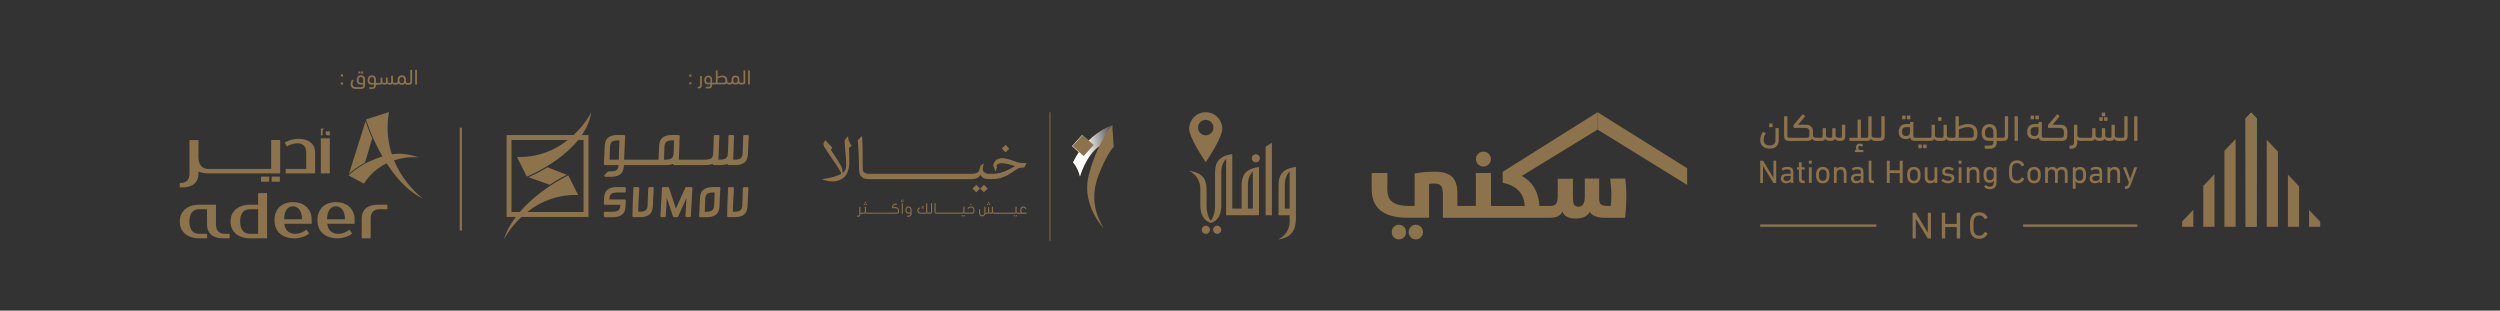<?xml version="1.0" encoding="utf-8"?>
<!-- Generator: Adobe Illustrator 25.0.1, SVG Export Plug-In . SVG Version: 6.00 Build 0)  -->
<svg version="1.1" id="Layer_1" xmlns="http://www.w3.org/2000/svg" xmlns:xlink="http://www.w3.org/1999/xlink" x="0px" y="0px"
	 viewBox="0 0 1190.55 147.93" style="enable-background:new 0 0 1190.55 147.93;" xml:space="preserve">
<rect x="0" y="0" width="1190.55" height="147.93" fill="#333333" stroke="none"/>
<style type="text/css">
	.st0{fill:#8C734B;}
	.st1{fill:none;}
	.st2{fill:url(#SVGID_1_);}
	.st3{fill:url(#SVGID_2_);}
</style>
<g>
	<g>
		<g>
			<path class="st0" d="M579.68,107.47c-1.13,0-1.98,0.91-1.98,1.93c0,1.06,0.85,1.97,1.98,1.97c1.01,0,1.92-0.91,1.92-1.97
				C581.6,108.38,580.7,107.47,579.68,107.47 M574.23,107.47c-1.07,0-1.93,0.91-1.93,1.93c0,1.06,0.86,1.97,1.93,1.97
				c1.07,0,1.97-0.91,1.97-1.97C576.21,108.38,575.3,107.47,574.23,107.47"/>
			<path class="st0" d="M591.28,88.77v10.58h-4.44V73.38c-7.7,1.02-8.23,5.45-8.23,9.4v15.77l0,0.22c-0.04,2.15-0.69,4.75-2.03,6.34
				c-1.27-1.57-1.92-4.21-1.97-6.34l-0.01-0.33V90.8c0-3.96-0.53-8.39-8.28-9.46c3.63,1.98,5.29,5.02,5.29,8.6v7.64
				c0,0.39,0.01,0.78,0.05,1.19c0.23,3.01,1.39,6.33,4.93,7.41c3.77-1.08,4.79-4.41,4.98-7.41c0.03-0.4,0.04-0.8,0.04-1.19V81.82
				c0-2.35,0.7-4.49,2.3-6.2v26.87h15.66V79.53C591.87,80.54,591.28,84.76,591.28,88.77 M596.62,99.35h-2.35V87.91
				c0-2.41,0.75-4.54,2.35-6.31V99.35z"/>
			<path class="st0" d="M598.07,73.43c-1.07,0-1.93,0.86-1.93,1.93c0,1.07,0.86,1.93,1.93,1.93c1.01,0,1.92-0.86,1.92-1.93
				C599.99,74.29,599.08,73.43,598.07,73.43"/>
			<polygon class="st0" points="605.7,67.98 605.7,102.5 602.71,102.5 602.71,69.85 			"/>
			<path class="st0" d="M608.86,88.77v13.73h5.29v2.94c0,3.53-1.66,6.57-5.29,8.56c7.75-1.02,8.29-6.53,8.29-10.54V79.47
				C609.39,80.54,608.86,84.76,608.86,88.77 M614.15,99.35h-2.3V87.91c0-2.41,0.7-4.59,2.3-6.36V99.35z"/>
			<path class="st0" d="M574.19,53.44c-4.34,0-7.87,3.53-7.87,7.88c0,1.74,1.11,4.6,3.41,8.71c1.62,2.91,3.22,5.33,3.29,5.44
				l1.17,1.77l1.17-1.77c0.07-0.11,1.66-2.53,3.29-5.44c2.29-4.12,3.41-6.97,3.41-8.71C582.07,56.97,578.53,53.44,574.19,53.44
				 M574.19,64.45c-2.04,0-3.67-1.65-3.67-3.69c0-2.03,1.64-3.68,3.67-3.68c2.03,0,3.68,1.65,3.68,3.68
				C577.87,62.8,576.22,64.45,574.19,64.45"/>
		</g>
		<g>
			<g>
				<rect x="499.82" y="53.44" class="st0" width="0.41" height="61.24"/>
			</g>
			<g>
				<path class="st1" d="M495.99,60.26"/>
			</g>
			<g>
				<g>
					<path class="st0" d="M403.9,65.45c0-0.14,0.02-0.28,0.04-0.42l-0.14-0.1c-0.44,0.42-0.85,0.81-1.17,1.27
						c-0.28,0.36-0.41,0.79-0.41,1.41c0,0.89,0.2,2.2,0.24,3.09c0.34,3.47,0.52,5.98,0.52,8c0,1.82-0.67,2.95-1.59,3.6l-0.12-0.02
						c-0.02-1.39-0.34-2.51-0.85-3.45c-1.17-2.06-2.91-4.63-4.71-7.49l0.63-1.13c-1.29-1.27-2.48-2.46-3.23-3.47l-0.1,0.02
						c-0.26,0.38-0.91,1.47-0.91,1.9c0,0.65,0.67,1.8,1.96,3.68c1.62,2.38,3.05,4.4,4.32,6.34c1.15,1.74,2.14,3.25,2.24,4.04
						c-2.04,1.23-5.05,2.06-8.87,2.57v0.22c1.37,0.44,3.05,0.91,4.89,0.91c1.6,0,3.6-0.67,4.97-1.68c1.05-0.77,1.66-1.8,2.2-3.35
						c0.36-1.09,0.65-2.53,0.65-3.86c0-2.42-0.06-4.69-0.16-7.11c0.5-0.32,0.91-0.69,1.21-0.97C404.6,67.99,403.9,66.62,403.9,65.45
						z"/>
					
						<rect x="477.65" y="69.48" transform="matrix(0.707 -0.707 0.707 0.707 90.252 359.362)" class="st0" width="2.52" height="2.52"/>
					
						<rect x="467.36" y="88.49" transform="matrix(0.707 -0.707 0.707 0.707 73.793 357.655)" class="st0" width="2.52" height="2.52"/>
					
						<rect x="463.71" y="88.49" transform="matrix(0.707 -0.707 0.707 0.707 72.725 355.075)" class="st0" width="2.52" height="2.52"/>
					<path class="st0" d="M488.8,77.65l-1.6,0.02c-1.25-0.02-2.44-0.26-3.39-0.63c-3.09-1.25-5.17-1.72-6.49-1.72
						c-2.38,0-4.14,1.37-4.3,3.56l0.97,2.61h0.2l0.59-1.78l-0.24-0.99c0.55-0.63,1.39-0.99,2.52-0.99c1.82,0,3.92,0.53,6.22,1.39
						l-0.02,0.08c-4.08,2.46-7.37,3.58-10.58,3.58h-1.21c0,0,0,0,0,0v0h-0.36c-1.05,0-1.82-0.28-2.46-0.79
						c-0.48-0.38-0.65-0.95-0.65-1.64c0-0.44,0.16-1.29,0.44-2.3l-0.12-0.14l-1.37,0.99l-0.58,2.14c-0.3,1.13-1.88,1.74-3.41,1.74
						h-0.44c0,0,0,0,0,0v0h-9.03c0,0,0,0,0,0v0h-7.92c0,0,0,0-0.01,0v0h-7.92c0,0,0,0,0,0v0h-7.92c0,0,0,0,0,0v0h-7.92c0,0,0,0,0,0
						v0h-7.92c0,0,0,0,0,0v0h-0.28c-0.26,0-0.77-0.04-1.27-0.22c-0.77-0.28-1.48-0.85-1.48-2.12v-1.13c0-4.87,0-10-0.32-14.34
						l-0.14-0.08c-0.58,0.46-1.19,1.11-1.86,1.84c0.3,4.2,0.52,8.14,0.52,11.9c0,2.91,0.02,4.32,1.23,5.54
						c0.81,0.81,1.82,1.13,3.39,1.13h0.22v0c0,0,0,0,0,0h7.92v0c0,0,0,0,0,0h7.92v0c0,0,0,0,0,0h7.92v0c0,0,0,0,0,0h7.92v0
						c0,0,0,0,0.01,0h7.92v0c0,0,0,0,0,0h9.03v0c0,0,0,0,0,0h0.38c1.7,0,3.27-0.69,3.94-2.02h0.08c0.67,1.49,2.14,2.02,4.08,2.02
						h0.46v0c0,0,0,0,0,0h1.03c3.09,0,5.92-0.93,8.58-2.65l3.31-2.16c0.65-0.42,1.76-0.77,3.42-0.73l1.05-2.08L488.8,77.65z"/>
				</g>
				<g>
					<path class="st0" d="M411.95,96.74h0.34c0.06,0,0.1-0.03,0.1-0.09v-0.41c0-0.06-0.04-0.09-0.1-0.09h-0.34
						c-0.06,0-0.09,0.03-0.09,0.09v0.41C411.86,96.71,411.89,96.74,411.95,96.74z"/>
					<path class="st0" d="M411.49,97.61h0.34c0.06,0,0.09-0.03,0.09-0.09v-0.41c0-0.06-0.03-0.1-0.09-0.1h-0.34
						c-0.06,0-0.09,0.03-0.09,0.1v0.41C411.4,97.58,411.43,97.61,411.49,97.61z"/>
					<path class="st0" d="M412.32,97.11v0.41c0,0.06,0.03,0.09,0.1,0.09h0.34c0.06,0,0.1-0.03,0.1-0.09v-0.41
						c0-0.06-0.03-0.1-0.1-0.1h-0.34C412.36,97.01,412.32,97.04,412.32,97.11z"/>
					<path class="st0" d="M426.6,98.64h-1.31c0.08-0.75,0.48-1.14,1.21-1.14h0.58c0.06,0,0.09-0.03,0.09-0.09v-0.33
						c0-0.06-0.03-0.09-0.09-0.09h-0.58c-1.13,0-1.73,0.76-1.73,1.91c0,0.14,0.12,0.25,0.26,0.25h1.57c0.62,0,1.03,0.44,1.03,1.07
						v0.66c0,0.26-0.13,0.38-0.38,0.38h-14.07h-0.17h-0.15c-0.2,0-0.35-0.04-0.42-0.11c-0.04-0.04-0.06-0.1-0.06-0.17v-2.45
						c0-0.06-0.04-0.1-0.1-0.1h-0.32c-0.06,0-0.1,0.03-0.1,0.1v2.35c0,0.26-0.11,0.38-0.36,0.38h-0.69h-0.34h-0.72v-2.73
						c0-0.06-0.04-0.1-0.1-0.1h-0.32c-0.06,0-0.1,0.03-0.1,0.1v3.5c0,0.47-0.21,0.68-0.68,0.68h-0.35c-0.06,0-0.09,0.03-0.09,0.09
						v0.33c0,0.06,0.03,0.09,0.09,0.09h0.35c0.74,0,1.2-0.45,1.2-1.19v-0.27h0.72h0.34h0.67c0.27,0,0.49-0.08,0.65-0.24
						c0.01-0.01,0.01-0.02,0.02-0.03l0.01,0.01c0.17,0.17,0.43,0.27,0.78,0.27h0.06h0.17h14.08c0.55,0,0.89-0.34,0.89-0.89v-0.66
						c0-0.45-0.14-0.83-0.43-1.13C427.42,98.79,427.05,98.64,426.6,98.64z"/>
					<path class="st0" d="M429.86,96.73h-0.33c-0.06,0-0.1,0.03-0.1,0.1v4.85c0,0.06,0.03,0.1,0.1,0.1h0.33
						c0.06,0,0.09-0.03,0.09-0.1v-4.85C429.95,96.76,429.92,96.73,429.86,96.73z"/>
					<path class="st0" d="M430.28,95.95h-0.71v-0.41c0-0.13,0.11-0.24,0.24-0.24c0.1,0,0.17,0.05,0.22,0.15l0.03,0.07
						c0.01,0.02,0.04,0.04,0.06,0.04c0.01,0,0.01,0,0.02-0.01l0.14-0.06c0.02-0.01,0.04-0.03,0.04-0.06c0-0.01,0-0.02-0.01-0.03
						l-0.03-0.06c-0.09-0.22-0.25-0.32-0.48-0.32c-0.29,0-0.52,0.24-0.52,0.52v0.41h-0.2c-0.04,0-0.06,0.02-0.06,0.06v0.15
						c0,0.04,0.02,0.06,0.06,0.06h1.19c0.04,0,0.06-0.02,0.06-0.06v-0.15C430.35,95.97,430.32,95.95,430.28,95.95z"/>
					<path class="st0" d="M432.64,98.3c-0.4,0-0.75,0.15-1.04,0.43c-0.29,0.29-0.43,0.64-0.43,1.04v0.52c0,0.41,0.15,0.75,0.43,1.04
						c0.29,0.29,0.64,0.43,1.04,0.43h0.96v0.08c0,0.46-0.4,0.86-0.86,0.86h-0.73c-0.06,0-0.09,0.03-0.09,0.09v0.33
						c0,0.06,0.03,0.09,0.09,0.09h0.73c0.37,0,0.7-0.13,0.97-0.41c0.27-0.27,0.41-0.59,0.41-0.96v-2.08c0-0.41-0.15-0.75-0.43-1.04
						C433.39,98.45,433.04,98.3,432.64,98.3z M433.6,101.26h-0.96c-0.52,0-0.96-0.44-0.96-0.96v-0.52c0-0.53,0.44-0.96,0.96-0.96
						c0.52,0,0.96,0.44,0.96,0.96V101.26z"/>
					<path class="st0" d="M438.79,99.22h1.19c0.04,0,0.06-0.02,0.06-0.06v-0.15c0-0.04-0.02-0.07-0.06-0.07h-0.72v-0.41
						c0-0.13,0.11-0.24,0.25-0.24c0.11,0,0.18,0.05,0.22,0.15l0.04,0.07c0.01,0.02,0.03,0.04,0.06,0.04c0.01,0,0.02,0,0.03-0.01
						l0.14-0.06c0.01-0.01,0.02-0.02,0.03-0.04c0.01-0.01,0.01-0.01,0.01-0.02c0-0.01-0.01-0.01-0.01-0.02l-0.02-0.08
						c-0.09-0.21-0.25-0.31-0.48-0.31c-0.29,0-0.52,0.24-0.52,0.52v0.41h-0.2c-0.04,0-0.06,0.03-0.06,0.07v0.15
						C438.73,99.2,438.75,99.22,438.79,99.22z"/>
					<path class="st0" d="M443.8,96.73h-0.33c-0.06,0-0.09,0.03-0.09,0.1v4.06c0,0.25-0.11,0.37-0.37,0.38h-0.01h-0.6h-0.21h-0.15
						c-0.2,0-0.34-0.04-0.41-0.11c-0.04-0.04-0.06-0.1-0.06-0.17v-4.15c0-0.06-0.03-0.1-0.1-0.1h-0.32c-0.06,0-0.09,0.03-0.09,0.1
						v4.05c0,0.27-0.13,0.38-0.38,0.38h-2.35c-0.27,0-0.51-0.1-0.71-0.29s-0.29-0.43-0.29-0.71c0-0.43,0.26-0.78,0.57-0.93
						l0.15-0.07c0.03-0.02,0.06-0.05,0.06-0.08c0-0.01-0.01-0.03-0.01-0.05l-0.15-0.29c-0.01-0.03-0.04-0.05-0.08-0.05
						c-0.01,0-0.02,0-0.03,0.01l-0.15,0.08c-0.26,0.13-0.46,0.32-0.62,0.57c-0.15,0.25-0.23,0.52-0.23,0.81
						c0,0.42,0.15,0.77,0.45,1.07c0.29,0.29,0.64,0.44,1.06,0.44h2.35c0.27,0,0.48-0.08,0.64-0.24c0-0.01,0.01-0.02,0.02-0.03
						c0.01,0.01,0.01,0.01,0.01,0.01c0.17,0.17,0.43,0.26,0.77,0.26h0.06h0.21h0.6c0.54,0,0.89-0.34,0.89-0.89v-4.06
						C443.89,96.76,443.87,96.73,443.8,96.73z"/>
					<path class="st0" d="M459.32,102.44h-0.34c-0.06,0-0.1,0.03-0.1,0.1v0.41c0,0.06,0.03,0.1,0.1,0.1h0.34
						c0.06,0,0.1-0.03,0.1-0.1v-0.41C459.42,102.47,459.39,102.44,459.32,102.44z"/>
					<path class="st0" d="M458.4,102.44h-0.35c-0.06,0-0.09,0.03-0.09,0.1v0.41c0,0.06,0.03,0.1,0.09,0.1h0.35
						c0.06,0,0.09-0.03,0.09-0.1v-0.41C458.49,102.47,458.46,102.44,458.4,102.44z"/>
					<path class="st0" d="M462.15,97.61h0.34c0.06,0,0.09-0.03,0.09-0.09v-0.41c0-0.06-0.03-0.1-0.09-0.1h-0.34
						c-0.06,0-0.09,0.03-0.09,0.1v0.41C462.06,97.58,462.09,97.61,462.15,97.61z"/>
					<path class="st0" d="M462.42,98.29c-0.68,0-1.2,0.24-1.54,0.74l-0.09,0.13c-0.01,0.01-0.01,0.03-0.01,0.06v0.01
						c0.01,0.03,0.02,0.05,0.04,0.06l0.27,0.19c0.02,0.01,0.03,0.01,0.05,0.01h0.01c0.03-0.01,0.05-0.02,0.06-0.04l0.09-0.13
						c0.24-0.35,0.62-0.52,1.13-0.52c0.31,0,0.56,0.11,0.78,0.33c0.22,0.22,0.33,0.48,0.33,0.78v0.67c0,0.47-0.21,0.68-0.68,0.68
						h-2.78h-0.17h-0.15c-0.2,0-0.34-0.04-0.41-0.11c-0.04-0.04-0.06-0.1-0.06-0.17v-2.45c0-0.06-0.03-0.1-0.1-0.1h-0.32
						c-0.06,0-0.1,0.03-0.1,0.1v2.35c0,0.26-0.11,0.38-0.36,0.38h-0.89h-11.44h-0.17c-0.25,0-0.36-0.12-0.36-0.38v-4.06
						c0-0.06-0.03-0.1-0.09-0.1h-0.33c-0.06,0-0.09,0.03-0.09,0.1v4.06c0,0.55,0.34,0.89,0.89,0.89h0.15h11.44h0.87
						c0.27,0,0.49-0.08,0.65-0.24c0.01-0.01,0.02-0.03,0.02-0.03c0,0.01,0.01,0.01,0.01,0.01c0.17,0.17,0.43,0.26,0.77,0.26h0.06
						h0.17h2.78c0.74,0,1.19-0.45,1.19-1.19v-0.67c0-0.45-0.16-0.83-0.48-1.15C463.25,98.46,462.87,98.29,462.42,98.29z"/>
					<path class="st0" d="M470.17,97.61h0.34c0.06,0,0.09-0.03,0.09-0.09v-0.41c0-0.06-0.03-0.1-0.09-0.1h-0.34
						c-0.06,0-0.09,0.03-0.09,0.1v0.41C470.08,97.58,470.11,97.61,470.17,97.61z"/>
					<path class="st0" d="M471.01,97.11v0.41c0,0.06,0.03,0.09,0.09,0.09h0.34c0.06,0,0.1-0.03,0.1-0.09v-0.41
						c0-0.06-0.03-0.1-0.1-0.1h-0.34C471.04,97.01,471.01,97.04,471.01,97.11z"/>
					<path class="st0" d="M470.64,96.74h0.34c0.06,0,0.09-0.03,0.09-0.09v-0.41c0-0.06-0.03-0.09-0.09-0.09h-0.34
						c-0.06,0-0.1,0.03-0.1,0.09v0.41C470.54,96.71,470.58,96.74,470.64,96.74z"/>
					<path class="st0" d="M483.24,102.44h-0.35c-0.06,0-0.09,0.03-0.09,0.1v0.41c0,0.06,0.03,0.1,0.09,0.1h0.35
						c0.06,0,0.09-0.03,0.09-0.1v-0.41C483.33,102.47,483.3,102.44,483.24,102.44z"/>
					<path class="st0" d="M484.17,102.44h-0.34c-0.06,0-0.1,0.03-0.1,0.1v0.41c0,0.06,0.03,0.1,0.1,0.1h0.34
						c0.06,0,0.1-0.03,0.1-0.1v-0.41C484.27,102.47,484.23,102.44,484.17,102.44z"/>
					<path class="st0" d="M488.77,101.26h-1.76c-0.36,0-0.59-0.35-0.59-0.73v-0.76c0-0.53,0.44-0.96,0.96-0.96
						c0.37,0,0.76,0.24,0.82,0.54l0.03,0.15c0.01,0.05,0.04,0.08,0.08,0.08h0.03l0.32-0.08c0.05-0.01,0.07-0.03,0.07-0.08
						c0-0.01-0.01-0.02-0.01-0.03l-0.03-0.16c-0.06-0.27-0.22-0.49-0.48-0.66c-0.25-0.18-0.54-0.27-0.85-0.27
						c-0.41,0-0.75,0.15-1.04,0.43c-0.29,0.29-0.43,0.64-0.43,1.05v0.76c0,0.26,0.07,0.5,0.21,0.73h-1.2h-0.17h-0.15
						c-0.2,0-0.34-0.04-0.41-0.11c-0.04-0.04-0.06-0.1-0.06-0.17v-2.45c0-0.06-0.03-0.1-0.1-0.1h-0.32c-0.06,0-0.1,0.03-0.1,0.1
						v2.35c0,0.26-0.11,0.38-0.36,0.38h-9.57h-0.17h-0.15c-0.26,0-0.48-0.13-0.48-0.38v-2.35c0-0.06-0.03-0.1-0.09-0.1h-0.32
						c-0.06,0-0.1,0.03-0.1,0.1v2.35c0,0.27-0.12,0.38-0.38,0.38h-0.43c-0.21,0-0.34-0.04-0.41-0.11c-0.04-0.03-0.06-0.09-0.06-0.17
						v-2.26c0-0.06-0.03-0.09-0.09-0.09h-0.33c-0.06,0-0.09,0.03-0.09,0.09v2.17c0,0.27-0.13,0.38-0.38,0.38h-0.91v-2.73
						c0-0.06-0.03-0.1-0.09-0.1h-0.33c-0.06,0-0.09,0.03-0.09,0.1v2.96c0,0.28-0.1,0.52-0.29,0.71c-0.2,0.2-0.43,0.29-0.71,0.29
						c-0.55,0-1-0.46-1-1.01v-1.64c0-0.06-0.03-0.1-0.1-0.1h-0.33c-0.06,0-0.09,0.03-0.09,0.1v1.64c0,0.42,0.15,0.78,0.44,1.08
						s0.66,0.44,1.08,0.44c0.36,0,0.68-0.12,0.96-0.36c0.28-0.23,0.45-0.52,0.52-0.87h0.94c0.29,0,0.52-0.1,0.67-0.27
						c0,0.01,0.01,0.01,0.01,0.01c0.17,0.17,0.43,0.26,0.77,0.26h0.36c0.27,0,0.48-0.08,0.64-0.24c0.03-0.03,0.04-0.05,0.05-0.06
						l0.02,0.02c0.19,0.18,0.43,0.28,0.73,0.28h0.06h0.17h9.55c0.27,0,0.49-0.08,0.65-0.24c0.01-0.01,0.02-0.03,0.02-0.03
						c0,0.01,0.01,0.01,0.01,0.01c0.17,0.17,0.43,0.26,0.77,0.26h0.06h0.17h3.86c0.06,0,0.09-0.03,0.09-0.09v-0.33
						C488.86,101.29,488.83,101.26,488.77,101.26z"/>
				</g>
			</g>
			<g>
				<g>
					<path class="st0" d="M529.13,59.93c-0.23,0.08-5.48,1.89-10.81,7.08l-2.99-2.71l-4.78,5.28l3.21,2.91
						c-0.99,1.47-1.87,3.01-2.63,4.62l-0.11,0.24l0.17,0.2c1.91,2.21,2.73,5.15,2.74,5.18l0.37,1.36l0.41-1.34
						c0.04-0.12,3.7-11.76,11.73-14.76l0.17-0.06l0.07-0.16c1.83-4.34,2.95-7.1,2.99-7.37l0.1-0.66L529.13,59.93z"/>
					<linearGradient id="SVGID_1_" gradientUnits="userSpaceOnUse" x1="517.306" y1="72.785" x2="537.719" y2="68.95">
						<stop  offset="0" style="stop-color:#FFFFFF"/>
						<stop  offset="0.511" style="stop-color:#7B7B7B"/>
						<stop  offset="1" style="stop-color:#000000"/>
					</linearGradient>
					<path class="st2" d="M529.13,59.93c-0.23,0.08-5.48,1.89-10.81,7.08l-2.99-2.71l-4.78,5.28l3.21,2.91
						c-0.99,1.47-1.87,3.01-2.63,4.62l-0.11,0.24l0.17,0.2c1.91,2.21,2.73,5.15,2.74,5.18l0.37,1.36l0.41-1.34
						c0.04-0.12,3.7-11.76,11.73-14.76l0.17-0.06l0.07-0.16c1.83-4.34,2.95-7.1,2.99-7.37l0.1-0.66L529.13,59.93z"/>
					<path class="st0" d="M530.26,70.05l0.13-0.13l-0.73-10.25l-0.65,0.79c-0.07,0.09-1.8,2.19-4.01,6.24
						c-2.04,3.73-4.87,9.86-6.82,17.96c-2.68,13.65,7.35,23.95,7.45,24.06c-0.02-0.03-1.9-2.82-3.32-7.16
						c-1.31-4-2.21-10.42,0.9-18.28C527.06,73.35,530.23,70.05,530.26,70.05z"/>
				</g>
				
					<rect x="512.01" y="65.77" transform="matrix(-0.671 0.741 -0.741 -0.671 913.114 -266.21)" class="st0" width="7.12" height="7.12"/>
			</g>
		</g>
		<g>
			<path class="st0" d="M280.25,64.31h-39.01v39h39.01V64.31z M277.9,100.96h-34.3V66.66h34.3V100.96z"/>
			<path class="st0" d="M261.74,87.99c3.87-2.56,6.99-4.18,8.15-4.76l-9.17-3.55c-4.18,2.53-7.69,4.13-9.04,4.71L261.74,87.99z"/>
			<path class="st0" d="M290.28,76.05c0.01-0.22,0.02-0.45,0.03-0.74l0.18-5.32c0.08-1.26,0.34-1.99,0.88-2.43
				c0.54-0.45,1.56-0.72,3.3-0.71h0.34l-0.21,4.87c-0.02,0.45-0.07,2.32-0.11,3.93l-0.02,0.4H290.28z M321.51,67.61l-0.54-0.02
				l-0.13,4.16l-0.07,1.38c-0.11,1.17-0.38,1.82-0.92,2.24c-0.55,0.43-1.55,0.67-3.23,0.67h-0.42c0.01-0.22,0.02-0.45,0.03-0.74
				l0.19-5.32c0.08-1.26,0.34-1.99,0.88-2.43c0.54-0.45,1.56-0.72,3.29-0.71h0.41c-0.01,0.21-0.02,0.45-0.04,0.73L321.51,67.61z
				 M356.44,64.46c-0.1-0.11-0.25-0.17-0.4-0.16c-0.18,0.01-0.32,0.01-0.41,0.01c-0.11,0-1.01-0.01-1.16-0.01
				c-0.14-0.01-0.28,0.05-0.39,0.15c-0.1,0.09-0.16,0.24-0.16,0.38c0,0.96-0.02,1.28-0.08,2.75l-0.18,5.32
				c-0.08,1.27-0.34,1.99-0.88,2.43c-0.54,0.45-1.56,0.71-3.3,0.71h-0.34l0.21-4.86c0.02-0.45,0.06-2.27,0.1-3.87l0.14-2.45
				c0.01-0.14-0.05-0.29-0.14-0.4c-0.1-0.1-0.24-0.16-0.4-0.16h-0.06h-1.45h-0.09c-0.14,0-0.28,0.06-0.38,0.15
				c-0.1,0.1-0.16,0.24-0.16,0.38c0,0.97-0.01,1.28-0.08,2.75l-0.12,3.74l-0.1,1.88c-0.11,1.12-0.39,1.76-0.93,2.17
				c-0.55,0.42-1.55,0.67-3.21,0.67h-0.34l0.21-4.86c0.03-0.46,0.07-2.33,0.11-3.94l0.01-0.07l0.13-2.31
				c0.01-0.14-0.04-0.29-0.14-0.4c-0.1-0.1-0.24-0.16-0.39-0.16h-0.06h-1.46h-0.09c-0.14,0-0.28,0.06-0.38,0.15
				c-0.1,0.1-0.15,0.24-0.15,0.38c-0.01,0.97-0.02,1.28-0.08,2.75l-0.14,4.08l-0.07,1.48c-0.1,1.16-0.38,1.81-0.93,2.23
				c-0.54,0.42-1.55,0.67-3.22,0.67h-12.22l0.21-4.86c0.02-0.46,0.08-2.33,0.11-3.94v-0.13l0.13-2.25c0.01-0.14-0.04-0.29-0.15-0.4
				c-0.1-0.1-0.24-0.16-0.38-0.16h-0.06h-3.3c-0.69,0-1.35,0.06-2,0.2c-0.51,0.11-0.99,0.28-1.43,0.51
				c-0.41,0.19-0.78,0.45-1.07,0.72c-0.26,0.25-0.49,0.53-0.68,0.83c-0.21,0.36-0.35,0.73-0.45,1.11c-0.16,0.6-0.26,1.32-0.31,2.19
				l-0.16,3.84l-0.13,2.35h-16.38l0.01-0.29l0.04-0.97l0.47-9.93c0.01-0.14-0.05-0.29-0.15-0.4c-0.11-0.1-0.24-0.16-0.39-0.16h-3.3
				c-0.69,0-1.35,0.06-2,0.2c-0.52,0.11-0.99,0.28-1.43,0.51c-0.41,0.19-0.77,0.45-1.07,0.72c-0.27,0.25-0.49,0.53-0.68,0.83
				c-0.2,0.36-0.35,0.73-0.45,1.11c-0.15,0.6-0.25,1.32-0.3,2.19l-0.16,3.84l-0.24,4.34c-0.02,0.15,0.04,0.3,0.15,0.4
				c0.11,0.11,0.25,0.17,0.4,0.17c0.17-0.01,0.31-0.01,0.41-0.01h0.35c0.03,0,0.06,0.01,0.09,0.01h5.62
				c-0.09,1.2-0.36,1.89-0.88,2.31c-0.54,0.46-1.55,0.72-3.29,0.72h-0.61c-0.14,0-0.28,0.05-0.37,0.15l-1.5,1.48
				c-0.15,0.15-0.2,0.38-0.12,0.59c0.09,0.2,0.28,0.33,0.5,0.33h2.9c0.68,0,1.33-0.07,1.96-0.2c0.52-0.11,1-0.28,1.44-0.51
				c0.4-0.19,0.76-0.44,1.06-0.72c0.26-0.25,0.48-0.53,0.68-0.83c0.21-0.36,0.35-0.73,0.45-1.1c0.16-0.61,0.26-1.34,0.31-2.2
				l0.01-0.02h20.25c0.69,0,1.35-0.07,2-0.2c0.42-0.09,0.8-0.22,1.17-0.38v0.02c-0.01,0.14,0.05,0.29,0.15,0.39
				c0.1,0.1,0.24,0.17,0.38,0.17h15.18c0.68,0,1.35-0.07,2-0.2c0.41-0.09,0.8-0.22,1.17-0.38l0,0.02c-0.01,0.14,0.04,0.29,0.15,0.39
				c0.1,0.1,0.24,0.17,0.39,0.17h3.3c0.68,0,1.35-0.07,1.99-0.2c0.42-0.08,0.8-0.22,1.16-0.37v0.02c-0.01,0.14,0.05,0.28,0.15,0.39
				c0.1,0.1,0.24,0.17,0.39,0.17h3.3c0.68,0,1.35-0.07,2-0.2c0.52-0.11,0.99-0.29,1.44-0.51c0.41-0.2,0.76-0.45,1.06-0.72
				c0.27-0.25,0.49-0.53,0.68-0.83c0.21-0.36,0.35-0.72,0.45-1.1c0.16-0.61,0.25-1.34,0.31-2.2l0.16-3.84l0.25-4.34
				C356.59,64.71,356.54,64.57,356.44,64.46"/>
			<path class="st0" d="M310.84,89.1h-1.57c-0.29,0-0.52,0.22-0.53,0.5l-0.1,1.48c-0.01,0.34-0.03,0.73-0.05,1.3l-0.18,5.32
				c-0.08,1.26-0.34,1.98-0.89,2.42c-0.53,0.46-1.55,0.72-3.29,0.72h-0.3l0.08-3.38l0.43-7.81c0.02-0.15-0.05-0.29-0.15-0.4
				c-0.1-0.11-0.25-0.17-0.4-0.16c-0.16,0.01-0.3,0.01-0.42,0.01c-0.12,0-1.18,0-1.32-0.01c-0.15-0.01-0.29,0.05-0.39,0.15
				c-0.1,0.1-0.16,0.24-0.16,0.38c0,0.61-0.01,1.21-0.03,1.79l-0.22,5.09c-0.04,0.73-0.14,5.05-0.15,6.15
				c-0.06,0.13-0.06,0.27,0,0.42c0.08,0.2,0.28,0.33,0.49,0.33h3.33c0.67,0,1.32-0.07,1.96-0.2c0.51-0.11,0.99-0.28,1.43-0.51
				c0.41-0.2,0.77-0.45,1.07-0.73c0.28-0.25,0.49-0.53,0.68-0.83c0.21-0.36,0.35-0.73,0.46-1.11c0.15-0.59,0.25-1.32,0.31-2.18
				l0.16-3.85l0.24-4.13c0.06-0.13,0.07-0.29,0.02-0.43C311.26,89.24,311.06,89.1,310.84,89.1 M356.43,89.45
				c-0.08-0.21-0.28-0.34-0.5-0.34h-1.57c-0.28,0-0.52,0.22-0.54,0.5l-0.09,1.48c-0.01,0.34-0.03,0.73-0.05,1.29l-0.18,5.33
				c-0.08,1.26-0.35,1.98-0.89,2.42c-0.54,0.46-1.56,0.72-3.29,0.72h-0.3l0.08-3.38l0.42-7.81c0.02-0.15-0.04-0.29-0.15-0.4
				c-0.1-0.11-0.25-0.17-0.4-0.16c-0.16,0.01-0.29,0.01-0.42,0.01c-0.11,0-1.18,0-1.31-0.01c-0.15-0.01-0.29,0.05-0.4,0.15
				c-0.1,0.1-0.16,0.24-0.16,0.38c0,0.61-0.01,1.21-0.03,1.79l-0.22,5.09c-0.04,0.72-0.14,5.01-0.15,6.13
				c-0.05,0.13-0.06,0.28-0.01,0.42c0.09,0.2,0.28,0.34,0.5,0.34h3.33c0.67,0,1.32-0.07,1.96-0.2c0.52-0.11,1-0.28,1.44-0.51
				c0.41-0.2,0.77-0.45,1.07-0.73c0.27-0.25,0.49-0.53,0.68-0.83c0.2-0.36,0.35-0.72,0.45-1.1c0.16-0.61,0.25-1.33,0.31-2.2
				l0.16-3.85l0.24-4.12C356.47,89.75,356.48,89.59,356.43,89.45 M340.31,92.39l-0.19,5.32c-0.08,1.26-0.35,1.98-0.89,2.42
				c-0.54,0.46-1.55,0.72-3.29,0.72h-0.32c0.01-0.22,0.02-0.45,0.03-0.73l0.18-5.33c0.08-1.26,0.35-1.98,0.89-2.42
				c0.53-0.46,1.55-0.72,3.29-0.72h0.32C340.33,91.87,340.32,92.11,340.31,92.39 M342.56,89.1h-3.29c-0.68-0.01-1.35,0.07-2,0.2
				c-0.52,0.1-1,0.28-1.43,0.5c-0.41,0.2-0.77,0.45-1.07,0.73c-0.27,0.25-0.49,0.53-0.68,0.83c-0.2,0.36-0.35,0.73-0.45,1.11
				c-0.15,0.6-0.26,1.32-0.31,2.19l-0.15,3.85l-0.24,4.13c-0.06,0.13-0.08,0.29-0.02,0.44c0.08,0.2,0.28,0.34,0.5,0.34h3.3
				c0.68,0,1.36-0.06,2-0.2c0.52-0.11,1-0.28,1.43-0.5c0.41-0.2,0.78-0.45,1.08-0.73c0.27-0.25,0.49-0.53,0.68-0.83
				c0.21-0.36,0.35-0.73,0.45-1.1c0.16-0.6,0.26-1.33,0.31-2.2L342.8,94l0.24-4.14c0.06-0.14,0.06-0.29,0-0.42
				C342.97,89.23,342.77,89.1,342.56,89.1 M297.47,89.1h-3.87c-0.67,0-1.35,0.06-1.99,0.2c-0.52,0.11-0.99,0.28-1.43,0.5
				c-0.41,0.2-0.77,0.45-1.07,0.73c-0.27,0.24-0.49,0.53-0.68,0.83c-0.21,0.36-0.35,0.73-0.45,1.1c-0.16,0.6-0.26,1.33-0.31,2.2
				l-0.09,2.26c-0.02,0.14,0.02,0.29,0.11,0.41c0.1,0.14,0.25,0.21,0.42,0.21h7.3l-0.01,0.18c-0.08,1.27-0.34,2-0.88,2.43
				c-0.54,0.45-1.55,0.72-3.3,0.72h-3.11c-0.14,0-0.28,0.06-0.38,0.15c-0.09,0.1-0.15,0.24-0.15,0.38v1.49
				c0,0.14,0.06,0.27,0.15,0.37c0.1,0.11,0.24,0.16,0.38,0.16h3.87c0.68,0,1.35-0.07,2-0.21c0.51-0.11,0.99-0.28,1.43-0.5
				c0.41-0.2,0.77-0.44,1.07-0.72c0.27-0.24,0.49-0.52,0.68-0.83c0.2-0.36,0.35-0.73,0.45-1.11c0.16-0.6,0.26-1.32,0.31-2.19
				l0.1-2.32c0-0.14-0.05-0.29-0.15-0.39c-0.1-0.11-0.24-0.17-0.39-0.17h-7.29l0.01-0.19c0.08-1.26,0.35-1.98,0.88-2.42
				c0.54-0.46,1.56-0.72,3.3-0.71h3.11c0.14,0,0.28-0.06,0.38-0.15c0.1-0.11,0.15-0.24,0.15-0.38v-1.49c0-0.14-0.06-0.28-0.15-0.38
				C297.75,89.15,297.62,89.1,297.47,89.1 M329.19,89.09h-2.34c-0.21,0-0.4,0.12-0.49,0.31l-4.49,9.92l-3.27-9.87
				c-0.08-0.21-0.28-0.36-0.51-0.36h-2.32c-0.28,0-0.52,0.22-0.53,0.51l-0.73,13.25c-0.01,0.15,0.04,0.29,0.15,0.39
				c0.1,0.11,0.24,0.17,0.38,0.17h1.49c0.28,0,0.51-0.22,0.53-0.51l0.49-8.66l2.94,8.8c0.07,0.22,0.28,0.36,0.5,0.36h1.49
				c0.21,0,0.4-0.12,0.49-0.32l3.94-8.8l-0.48,8.56c-0.01,0.15,0.05,0.29,0.15,0.4c0.1,0.11,0.24,0.17,0.39,0.17h1.48
				c0.29,0,0.52-0.22,0.54-0.51l0.74-13.24c0.01-0.15-0.05-0.3-0.14-0.4C329.48,89.15,329.34,89.09,329.19,89.09"/>
			<path class="st0" d="M281.59,53.53c0,0-10.94,21.88-35.39,21.24l4.67,9.33C250.87,84.1,278.34,73.15,281.59,53.53"/>
			<path class="st0" d="M239.9,114.09c0,0,10.94-21.88,35.39-21.24l-4.66-9.33C270.63,83.53,246.02,94.95,239.9,114.09"/>
			<path class="st0" d="M328.28,39.23c0-0.06,0.03-0.1,0.1-0.1h0.74c0.06,0,0.1,0.03,0.1,0.1v0.84c0,0.07-0.03,0.1-0.1,0.1h-0.74
				c-0.06,0-0.1-0.03-0.1-0.1V39.23z M328.38,36.53c-0.06,0-0.1-0.03-0.1-0.1v-0.84c0-0.06,0.03-0.1,0.1-0.1h0.74
				c0.06,0,0.1,0.03,0.1,0.1v0.84c0,0.07-0.03,0.1-0.1,0.1H328.38z"/>
			<path class="st0" d="M332.39,42.12c-0.06,0-0.1-0.03-0.1-0.1v-0.57c0-0.06,0.03-0.1,0.1-0.1h0.23c0.53,0,0.79-0.28,0.79-0.83
				v-4.25c0-0.06,0.03-0.1,0.1-0.1h0.63c0.07,0,0.1,0.03,0.1,0.1v4.24c0,0.53-0.13,0.93-0.4,1.2c-0.27,0.27-0.66,0.41-1.17,0.41
				H332.39z"/>
			<path class="st0" d="M337.29,36.76c-0.33,0-0.59,0.13-0.78,0.39c-0.19,0.26-0.29,0.61-0.29,1.04c0,0.46,0.09,0.78,0.28,0.96
				c0.19,0.17,0.46,0.26,0.83,0.26h0.99v-1.28c0-0.43-0.08-0.76-0.24-1.01C337.92,36.88,337.65,36.76,337.29,36.76 M336.23,42.12
				c-0.07,0-0.1-0.03-0.1-0.1v-0.57c0-0.06,0.03-0.1,0.1-0.1h1.17c0.13,0,0.25-0.02,0.36-0.04c0.11-0.03,0.21-0.08,0.29-0.15
				c0.08-0.07,0.15-0.16,0.19-0.28c0.05-0.12,0.07-0.27,0.07-0.45v-0.25h-1.05c-0.29,0-0.55-0.03-0.78-0.1
				c-0.23-0.07-0.43-0.18-0.59-0.33c-0.16-0.15-0.29-0.36-0.37-0.61c-0.08-0.25-0.13-0.57-0.13-0.94c0-0.37,0.05-0.7,0.15-0.97
				s0.24-0.51,0.41-0.69c0.17-0.18,0.37-0.31,0.6-0.4c0.23-0.09,0.47-0.13,0.72-0.13c0.58,0,1.03,0.17,1.36,0.5
				c0.33,0.34,0.49,0.88,0.49,1.63v1.28h0.68c0.13,0,0.23,0.03,0.29,0.08c0.07,0.05,0.1,0.15,0.1,0.28c0,0.17-0.03,0.28-0.09,0.33
				c-0.06,0.05-0.16,0.08-0.3,0.08h-0.68v0.23c0,0.31-0.04,0.57-0.12,0.78c-0.08,0.21-0.2,0.39-0.34,0.53
				c-0.15,0.14-0.32,0.24-0.53,0.3c-0.21,0.06-0.44,0.1-0.7,0.1H336.23z"/>
			<path class="st0" d="M343.94,36.76c-0.2,0-0.39,0.02-0.6,0.05c-0.2,0.04-0.4,0.08-0.59,0.14s-0.38,0.12-0.55,0.2
				c-0.17,0.07-0.33,0.14-0.48,0.21v1.58c0,0.16-0.02,0.32-0.05,0.47h2.9c0.18,0,0.33-0.02,0.45-0.05c0.12-0.03,0.21-0.09,0.27-0.17
				c0.06-0.08,0.11-0.2,0.13-0.34c0.02-0.15,0.04-0.34,0.04-0.56c0-0.24-0.02-0.46-0.07-0.65c-0.05-0.19-0.13-0.35-0.25-0.48
				c-0.12-0.13-0.27-0.23-0.47-0.3C344.48,36.79,344.23,36.76,343.94,36.76 M339.82,40.17c-0.13,0-0.23-0.02-0.29-0.07
				c-0.06-0.05-0.1-0.14-0.1-0.27c0-0.16,0.03-0.27,0.09-0.33c0.06-0.06,0.16-0.09,0.3-0.09h0.62c0.16,0,0.28-0.04,0.36-0.11
				c0.07-0.08,0.11-0.21,0.11-0.41v-5.27c0-0.06,0.03-0.1,0.1-0.1h0.63c0.06,0,0.1,0.03,0.1,0.1l0,2.98
				c0.32-0.17,0.68-0.31,1.07-0.43c0.39-0.12,0.79-0.17,1.21-0.17c0.46,0,0.83,0.06,1.13,0.18c0.3,0.13,0.54,0.29,0.72,0.5
				c0.18,0.21,0.3,0.46,0.38,0.74c0.07,0.28,0.11,0.58,0.11,0.89c0,0.09,0,0.16,0,0.24c0,0.07-0.01,0.14-0.01,0.19
				c0,0.22,0.08,0.39,0.24,0.5c0.16,0.11,0.38,0.16,0.64,0.16h0.11c0.13,0,0.23,0.03,0.29,0.08c0.07,0.06,0.1,0.15,0.1,0.28
				c0,0.17-0.03,0.28-0.09,0.33s-0.16,0.07-0.3,0.07h-0.2c-0.23,0-0.43-0.05-0.61-0.16c-0.18-0.1-0.3-0.25-0.38-0.45
				c-0.11,0.22-0.27,0.38-0.47,0.47c-0.21,0.09-0.47,0.14-0.79,0.14h-3.29c-0.16,0-0.27-0.04-0.33-0.13
				c-0.16,0.09-0.38,0.13-0.66,0.13H339.82z"/>
			<path class="st0" d="M350.26,36.76c-0.37,0-0.63,0.12-0.8,0.36c-0.16,0.24-0.25,0.58-0.25,1.01c0,0.47,0.08,0.81,0.25,1.03
				c0.17,0.22,0.43,0.32,0.8,0.32c0.36,0,0.63-0.11,0.8-0.32c0.16-0.21,0.25-0.55,0.25-1.03c0-0.43-0.08-0.76-0.25-1.01
				C350.9,36.88,350.63,36.76,350.26,36.76 M350.26,40.24c-0.31,0-0.58-0.04-0.81-0.13c-0.23-0.09-0.43-0.23-0.6-0.41
				c-0.14,0.21-0.31,0.34-0.53,0.4c-0.22,0.05-0.41,0.08-0.6,0.08h-0.42c-0.26,0-0.39-0.13-0.39-0.39c0-0.16,0.03-0.27,0.09-0.31
				c0.06-0.04,0.16-0.06,0.3-0.06h0.49c0.07,0,0.14-0.02,0.22-0.05c0.07-0.03,0.14-0.08,0.2-0.15c0.06-0.07,0.11-0.16,0.14-0.27
				c0.04-0.12,0.05-0.26,0.05-0.43c-0.01-0.06-0.01-0.13-0.01-0.19v-0.2c0-0.75,0.17-1.29,0.5-1.63c0.33-0.34,0.79-0.5,1.37-0.5
				c0.58,0,1.04,0.17,1.37,0.5c0.33,0.34,0.5,0.88,0.5,1.63c0,0.07,0,0.14-0.01,0.22s-0.01,0.14-0.01,0.21
				c0.01,0.33,0.07,0.56,0.2,0.68c0.13,0.12,0.26,0.18,0.4,0.18H353c0.13,0,0.23,0.03,0.29,0.08c0.07,0.05,0.1,0.15,0.1,0.28
				c0,0.17-0.03,0.28-0.09,0.33c-0.06,0.05-0.16,0.08-0.3,0.08h-0.21c-0.09,0-0.19-0.01-0.29-0.02c-0.1-0.01-0.21-0.03-0.31-0.06
				c-0.1-0.03-0.2-0.08-0.29-0.14c-0.09-0.06-0.17-0.15-0.23-0.25c-0.16,0.19-0.36,0.33-0.6,0.41
				C350.83,40.2,350.56,40.24,350.26,40.24"/>
			<path class="st0" d="M352.99,40.17c-0.13,0-0.23-0.02-0.29-0.07c-0.06-0.05-0.1-0.14-0.1-0.27c0-0.16,0.03-0.27,0.09-0.33
				c0.06-0.06,0.16-0.09,0.3-0.09h0.62c0.16,0,0.28-0.04,0.36-0.11c0.08-0.08,0.11-0.21,0.11-0.41v-5.27c0-0.06,0.03-0.1,0.1-0.1
				h0.63c0.06,0,0.1,0.03,0.1,0.1v5.32c0,0.42-0.09,0.73-0.26,0.93c-0.18,0.2-0.47,0.3-0.88,0.3H352.99z"/>
			<path class="st0" d="M357.09,40.08c0,0.07-0.03,0.1-0.1,0.1h-0.63c-0.07,0-0.1-0.03-0.1-0.1v-6.45c0-0.07,0.03-0.1,0.1-0.1h0.63
				c0.06,0,0.1,0.03,0.1,0.1V40.08z"/>
		</g>
		<rect x="218.94" y="60.76" class="st0" width="1.02" height="49.01"/>
		<g>
			<g>
				<g>
					<path class="st0" d="M174.3,56.89c0,0,8.62,28.45,26.82,37.57l0.04-0.07c-2.46-1.89-20.11-16.39-15.93-41.03L174.3,56.89z"/>
					<path class="st0" d="M174.68,77.48c-4.67,2.29-8.71,6.04-8.71,6.04l7.33,3.91c9.67-14.81,26.36-12.45,26.36-12.45
						c-3.01-0.9-5.97-1.76-9.61-1.76C186.06,73.22,181.25,74.27,174.68,77.48"/>
					<path class="st0" d="M166.24,82.7c1.2-1.04,4.21-3.51,7.62-5.29l3.4-11.56c-1.69-3.82-2.75-6.85-3.17-8.15L166.24,82.7z"/>
					<path class="st0" d="M129.14,80.45H99.23c-0.69,0-1.33-0.11-1.91-0.32c-0.58-0.21-1.08-0.55-1.49-1.02
						c-0.42-0.47-0.74-1.07-0.98-1.81c-0.21-0.66-0.33-1.46-0.35-2.39v-8.21h-4.27v16c0,1.46-0.37,2.57-1.1,3.31
						c-0.74,0.74-1.79,1.11-3.18,1.11h-0.34v2.14h1.26c2.46,0,4.35-0.58,5.66-1.73c1.31-1.15,1.97-2.76,1.97-4.84V81.7
						c0.28,0.12,0.58,0.23,0.9,0.33c1.14,0.37,2.42,0.55,3.83,0.55h34.19v-15.9h-4.28V80.45z M147.97,67.87
						c-0.69-0.57-1.54-1.01-2.54-1.31c-1-0.31-2.15-0.46-3.45-0.46c-0.49,0-1.02,0.04-1.57,0.12c-0.56,0.08-1.12,0.2-1.69,0.35
						c-0.57,0.15-1.13,0.34-1.67,0.57c-0.54,0.22-1.03,0.49-1.48,0.79l1.07,1.83c0.69-0.47,1.48-0.84,2.35-1.11
						c0.88-0.27,1.78-0.41,2.69-0.41c1.22,0,2.21,0.35,2.98,1.04c0.75,0.68,1.13,1.73,1.14,3.15v8.02h-9.74v2.14h14.01V72.51
						c0-0.95-0.18-1.83-0.54-2.61C149.19,69.11,148.66,68.44,147.97,67.87 M156.02,64.46h1.04v-1.9h-1.95v1.15
						C155.15,64.09,155.45,64.34,156.02,64.46 M152.79,65.89l-0.01,16.7h4.29v-16.7H152.79z M153.66,62.46
						c0.04-0.75,0.36-1.16,0.96-1.24h-1.83l0,3.24h0.88L153.66,62.46z M129.36,86.56h3.91v-2.45h-3.91V86.56z M124.3,86.56h3.91
						v-2.45h-3.91V86.56z"/>
					<path class="st0" d="M122.92,97.48h-3.82c-1.41,0-2.69,0.19-3.84,0.56c-1.15,0.37-2.13,0.9-2.95,1.6
						c-0.81,0.7-1.44,1.54-1.88,2.52c-0.43,0.99-0.65,2.1-0.65,3.33c0,1.23,0.22,2.34,0.65,3.33c0.44,0.99,1.07,1.83,1.88,2.52
						c0.82,0.7,1.79,1.23,2.95,1.6c1.15,0.37,2.43,0.56,3.84,0.56h8.09V91.94h-4.27V97.48z M122.92,111.34h-3.82
						c-0.69,0-1.33-0.11-1.91-0.32c-0.58-0.22-1.08-0.56-1.5-1.04c-0.42-0.47-0.74-1.07-0.98-1.82c-0.23-0.74-0.35-1.63-0.35-2.68
						c0-1.05,0.12-1.94,0.35-2.68c0.24-0.74,0.56-1.35,0.98-1.82c0.42-0.47,0.92-0.82,1.5-1.03c0.58-0.21,1.22-0.32,1.91-0.32h3.82
						V111.34z M145.83,98.42c-0.79-0.71-1.73-1.25-2.81-1.62c-1.07-0.37-2.23-0.55-3.45-0.55c-1.3,0-2.5,0.19-3.57,0.57
						c-1.08,0.38-2.01,0.93-2.8,1.66c-0.78,0.73-1.39,1.63-1.83,2.71c-0.44,1.08-0.66,2.31-0.66,3.68c0,1.4,0.23,2.63,0.69,3.7
						c0.46,1.07,1.11,1.97,1.94,2.7c0.83,0.73,1.84,1.28,3.03,1.66c1.19,0.38,2.51,0.57,3.96,0.57c0.65,0,1.31-0.05,1.95-0.17
						c0.65-0.12,1.28-0.27,1.88-0.46c0.6-0.2,1.16-0.44,1.68-0.72c0.52-0.29,0.97-0.61,1.36-0.95l-1.22-1.85
						c-0.83,0.63-1.68,1.13-2.55,1.47c-0.87,0.35-1.79,0.53-2.8,0.53c-1.4,0-2.57-0.37-3.5-1.11c-0.92-0.74-1.51-1.96-1.76-3.67
						h13.04v-2.15c0-1.27-0.23-2.41-0.7-3.42C147.25,99.99,146.62,99.13,145.83,98.42 M135.29,104.41c0.02-1.11,0.14-2.05,0.38-2.83
						c0.24-0.78,0.54-1.41,0.91-1.91c0.38-0.49,0.82-0.85,1.33-1.07c0.51-0.23,1.06-0.34,1.65-0.34c0.53,0,1.05,0.12,1.57,0.36
						c0.52,0.23,0.98,0.6,1.38,1.1c0.4,0.5,0.71,1.14,0.96,1.93c0.24,0.78,0.36,1.7,0.36,2.77H135.29z M166.29,98.42
						c-0.79-0.71-1.73-1.25-2.81-1.62c-1.08-0.37-2.23-0.55-3.45-0.55c-1.31,0-2.49,0.19-3.58,0.57c-1.08,0.38-2.01,0.93-2.79,1.66
						c-0.79,0.73-1.4,1.63-1.83,2.71c-0.44,1.08-0.66,2.31-0.66,3.68c0,1.4,0.23,2.63,0.69,3.7c0.46,1.07,1.11,1.97,1.94,2.7
						c0.83,0.73,1.84,1.28,3.03,1.66c1.19,0.38,2.51,0.57,3.95,0.57c0.65,0,1.31-0.05,1.96-0.17c0.65-0.12,1.27-0.27,1.87-0.46
						c0.61-0.2,1.16-0.44,1.69-0.72c0.52-0.29,0.97-0.61,1.36-0.95l-1.22-1.85c-0.84,0.63-1.68,1.13-2.55,1.47
						c-0.87,0.35-1.8,0.53-2.79,0.53c-1.41,0-2.57-0.37-3.5-1.11c-0.93-0.74-1.51-1.96-1.76-3.67h13.04v-2.15
						c0-1.27-0.24-2.41-0.71-3.42C167.71,99.99,167.08,99.13,166.29,98.42 M155.75,104.41c0.02-1.11,0.15-2.05,0.38-2.83
						c0.23-0.78,0.54-1.41,0.91-1.91c0.38-0.49,0.82-0.85,1.33-1.07c0.51-0.23,1.06-0.34,1.65-0.34c0.53,0,1.05,0.12,1.57,0.36
						c0.52,0.23,0.98,0.6,1.38,1.1c0.4,0.5,0.72,1.14,0.96,1.93c0.24,0.78,0.37,1.7,0.37,2.77H155.75z M179.88,97.48
						c-2.46,0-4.35,0.58-5.66,1.74c-1.31,1.16-1.97,2.78-1.97,4.88v9.39h4.28v-9.39c0-1.48,0.37-2.59,1.1-3.34
						c0.73-0.75,1.79-1.12,3.18-1.12h3.67v-2.16H179.88z M103.94,110.21c-0.73-0.75-1.09-1.86-1.09-3.34v-9.39h-7.93
						c-1.4,0-2.68,0.19-3.83,0.56c-1.15,0.37-2.13,0.9-2.94,1.6c-0.82,0.7-1.44,1.54-1.88,2.52c-0.44,0.99-0.65,2.1-0.65,3.33
						c0,1.23,0.21,2.34,0.65,3.33c0.44,0.99,1.06,1.83,1.88,2.52c0.81,0.7,1.8,1.23,2.94,1.6c1.15,0.37,2.43,0.56,3.83,0.56h3.7
						v-2.16h-3.7c-0.69,0-1.32-0.11-1.9-0.32c-0.58-0.22-1.08-0.56-1.5-1.04c-0.42-0.47-0.74-1.07-0.98-1.82
						c-0.23-0.74-0.35-1.63-0.35-2.68c0-1.05,0.12-1.94,0.35-2.68c0.24-0.74,0.56-1.35,0.98-1.82c0.42-0.47,0.92-0.82,1.5-1.03
						c0.58-0.21,1.22-0.32,1.9-0.32h3.65v7.24c0,2.09,0.66,3.72,1.97,4.88c1.32,1.16,3.2,1.74,5.67,1.74h3.14v-2.16h-2.23
						C105.74,111.34,104.68,110.96,103.94,110.21"/>
				</g>
			</g>
			<g>
				<path class="st0" d="M162.44,36.43c-0.07,0-0.1-0.03-0.1-0.1v-0.89c0-0.07,0.03-0.1,0.1-0.1h0.79c0.07,0,0.1,0.04,0.1,0.1v0.89
					c0,0.07-0.03,0.1-0.1,0.1H162.44z M162.33,39.3c0-0.07,0.03-0.1,0.1-0.1h0.79c0.07,0,0.1,0.03,0.1,0.1v0.89
					c0,0.07-0.03,0.1-0.1,0.1h-0.79c-0.07,0-0.1-0.03-0.1-0.1V39.3z"/>
				<path class="st0" d="M173.83,40.9c0,0.18-0.03,0.36-0.1,0.53c-0.07,0.18-0.18,0.33-0.34,0.47c-0.16,0.14-0.36,0.24-0.61,0.33
					c-0.25,0.08-0.56,0.12-0.92,0.12h-2.42c-0.81,0-1.42-0.2-1.84-0.61c-0.42-0.4-0.63-0.96-0.63-1.66c0-0.41,0.07-0.8,0.2-1.18
					c0.13-0.38,0.29-0.69,0.47-0.95c0.03-0.05,0.08-0.05,0.15-0.01l0.57,0.31c0.06,0.03,0.07,0.08,0.03,0.13
					c-0.12,0.19-0.24,0.43-0.36,0.71c-0.11,0.28-0.17,0.58-0.17,0.89c0,0.28,0.05,0.52,0.14,0.72c0.09,0.2,0.22,0.35,0.38,0.47
					s0.34,0.2,0.54,0.25c0.2,0.05,0.42,0.08,0.65,0.08h2.29c0.41,0,0.7-0.06,0.87-0.19c0.16-0.12,0.24-0.27,0.24-0.44v-0.6h-1.11
					c-0.3,0-0.58-0.04-0.82-0.12c-0.24-0.08-0.45-0.2-0.63-0.37c-0.17-0.17-0.3-0.39-0.39-0.67c-0.09-0.28-0.13-0.61-0.13-1.01
					c0-0.39,0.05-0.73,0.16-1.02c0.1-0.29,0.25-0.52,0.42-0.7c0.18-0.18,0.39-0.32,0.63-0.4c0.24-0.09,0.5-0.13,0.77-0.13
					c0.62,0,1.1,0.18,1.45,0.53s0.53,0.93,0.53,1.72V40.9z M170.84,35.03c-0.07,0-0.1-0.03-0.1-0.1v-0.76c0-0.07,0.03-0.1,0.1-0.1
					h0.71c0.07,0,0.1,0.04,0.1,0.1v0.76c0,0.07-0.03,0.1-0.1,0.1H170.84z M171.85,36.68c-0.35,0-0.62,0.13-0.82,0.38
					c-0.19,0.26-0.29,0.61-0.29,1.07c0,0.5,0.1,0.85,0.3,1.05c0.2,0.2,0.49,0.31,0.88,0.31h1.05v-1.36c0-0.46-0.09-0.81-0.26-1.07
					C172.52,36.8,172.23,36.68,171.85,36.68z M172.11,35.03c-0.07,0-0.1-0.03-0.1-0.1v-0.76c0-0.07,0.03-0.1,0.1-0.1h0.71
					c0.07,0,0.1,0.04,0.1,0.1v0.76c0,0.07-0.03,0.1-0.1,0.1H172.11z"/>
				<path class="st0" d="M175.95,42.36c-0.07,0-0.1-0.04-0.1-0.1v-0.6c0-0.07,0.03-0.1,0.1-0.1h1.24c0.14,0,0.27-0.02,0.38-0.05
					c0.12-0.03,0.22-0.08,0.31-0.16c0.09-0.07,0.15-0.17,0.2-0.3c0.05-0.13,0.07-0.29,0.07-0.48v-0.27h-1.11
					c-0.3,0-0.58-0.04-0.82-0.11c-0.25-0.07-0.45-0.19-0.63-0.35c-0.17-0.16-0.3-0.38-0.39-0.65c-0.09-0.27-0.13-0.6-0.13-0.99
					c0-0.39,0.05-0.74,0.16-1.03c0.11-0.29,0.25-0.54,0.44-0.73c0.18-0.19,0.4-0.33,0.64-0.42c0.24-0.09,0.5-0.14,0.77-0.14
					c0.62,0,1.1,0.18,1.44,0.53s0.52,0.93,0.52,1.72v1.36h0.72c0.14,0,0.24,0.03,0.31,0.09s0.1,0.16,0.1,0.29
					c0,0.18-0.03,0.29-0.1,0.35c-0.07,0.05-0.17,0.08-0.32,0.08h-0.72v0.25c0,0.32-0.04,0.6-0.13,0.83
					c-0.09,0.23-0.21,0.41-0.36,0.56c-0.16,0.14-0.34,0.25-0.57,0.32c-0.22,0.07-0.47,0.1-0.74,0.1H175.95z M177.07,36.68
					c-0.35,0-0.62,0.14-0.82,0.41c-0.2,0.28-0.31,0.64-0.31,1.1c0,0.49,0.1,0.83,0.3,1.02c0.2,0.19,0.49,0.28,0.88,0.28h1.05v-1.36
					c0-0.46-0.08-0.81-0.25-1.07C177.73,36.8,177.46,36.68,177.07,36.68z"/>
				<path class="st0" d="M182.91,40.29c-0.22,0-0.41-0.04-0.58-0.13c-0.17-0.09-0.29-0.22-0.38-0.41c-0.17,0.36-0.53,0.54-1.08,0.54
					h-1.12c-0.14,0-0.24-0.02-0.31-0.07c-0.07-0.05-0.1-0.14-0.1-0.29c0-0.17,0.03-0.29,0.1-0.35c0.07-0.06,0.17-0.09,0.32-0.09
					h0.96c0.17,0,0.3-0.04,0.38-0.12c0.08-0.08,0.12-0.22,0.12-0.43v-1.89c0-0.07,0.03-0.1,0.1-0.1h0.66c0.07,0,0.1,0.03,0.1,0.1
					v1.73c0,0.23,0.08,0.41,0.25,0.53s0.39,0.17,0.66,0.17h0.26c0.17,0,0.3-0.04,0.38-0.12c0.08-0.08,0.12-0.22,0.12-0.43v-1.89
					c0-0.07,0.03-0.1,0.1-0.1h0.66c0.07,0,0.1,0.03,0.1,0.1v1.77c0,0.22,0.09,0.39,0.26,0.5c0.17,0.11,0.4,0.17,0.67,0.17h0.24
					c0.17,0,0.3-0.04,0.38-0.12c0.08-0.08,0.12-0.22,0.12-0.43v-2.78c0-0.07,0.03-0.1,0.1-0.1h0.66c0.07,0,0.1,0.04,0.1,0.1v2.62
					c0,0.23,0.08,0.41,0.25,0.53s0.4,0.17,0.68,0.17h0.11c0.14,0,0.24,0.03,0.31,0.09c0.07,0.06,0.1,0.16,0.1,0.29
					c0,0.18-0.03,0.29-0.1,0.35c-0.07,0.05-0.17,0.08-0.32,0.08h-0.22c-0.22,0-0.41-0.04-0.58-0.13c-0.17-0.09-0.29-0.22-0.38-0.41
					c-0.17,0.36-0.53,0.54-1.08,0.54h-0.5c-0.22,0-0.42-0.04-0.58-0.13c-0.17-0.09-0.29-0.22-0.38-0.41
					c-0.17,0.36-0.53,0.54-1.08,0.54H182.91z"/>
				<path class="st0" d="M191.34,40.37c-0.32,0-0.61-0.05-0.86-0.14c-0.25-0.09-0.46-0.24-0.63-0.44c-0.15,0.22-0.33,0.36-0.56,0.42
					c-0.23,0.06-0.44,0.09-0.63,0.09h-0.45c-0.28,0-0.41-0.14-0.41-0.41c0-0.17,0.03-0.28,0.1-0.33c0.07-0.04,0.17-0.07,0.32-0.07
					h0.52c0.08,0,0.15-0.01,0.23-0.05c0.08-0.03,0.14-0.08,0.21-0.16c0.06-0.07,0.11-0.17,0.15-0.29c0.04-0.12,0.06-0.27,0.06-0.45
					c-0.01-0.07-0.01-0.14-0.01-0.2c0-0.07,0-0.14,0-0.21c0-0.79,0.18-1.37,0.53-1.72c0.35-0.36,0.84-0.53,1.45-0.53
					c0.62,0,1.1,0.18,1.45,0.53s0.53,0.93,0.53,1.72c0,0.08,0,0.15-0.01,0.23c0,0.07-0.01,0.15-0.02,0.22
					c0.01,0.35,0.08,0.59,0.21,0.72c0.13,0.13,0.28,0.19,0.43,0.19h0.3c0.14,0,0.24,0.03,0.31,0.09c0.07,0.06,0.1,0.16,0.1,0.29
					c0,0.18-0.03,0.29-0.1,0.35c-0.07,0.05-0.17,0.08-0.32,0.08h-0.23c-0.1,0-0.2-0.01-0.31-0.02c-0.11-0.01-0.22-0.03-0.33-0.07
					c-0.11-0.04-0.21-0.09-0.31-0.15c-0.1-0.06-0.18-0.15-0.25-0.26c-0.17,0.2-0.38,0.35-0.63,0.44
					C191.94,40.32,191.66,40.37,191.34,40.37z M191.34,36.68c-0.39,0-0.67,0.13-0.84,0.38c-0.18,0.26-0.26,0.61-0.26,1.07
					c0,0.5,0.09,0.86,0.26,1.09c0.18,0.23,0.46,0.34,0.84,0.34c0.39,0,0.67-0.11,0.84-0.34c0.18-0.23,0.26-0.59,0.26-1.09
					c0-0.46-0.09-0.81-0.26-1.07C192.01,36.8,191.73,36.68,191.34,36.68z"/>
				<path class="st0" d="M194.23,40.29c-0.14,0-0.24-0.02-0.31-0.07c-0.07-0.05-0.1-0.14-0.1-0.29c0-0.17,0.03-0.29,0.1-0.35
					c0.07-0.06,0.17-0.09,0.32-0.09h0.65c0.17,0,0.3-0.04,0.38-0.12c0.08-0.08,0.12-0.22,0.12-0.43v-5.59c0-0.07,0.03-0.1,0.1-0.1
					h0.66c0.07,0,0.1,0.03,0.1,0.1v5.64c0,0.45-0.09,0.78-0.28,0.99c-0.19,0.21-0.5,0.32-0.93,0.32H194.23z"/>
				<path class="st0" d="M198.57,40.19c0,0.07-0.03,0.1-0.1,0.1h-0.66c-0.07,0-0.1-0.03-0.1-0.1v-6.84c0-0.07,0.03-0.1,0.1-0.1h0.66
					c0.07,0,0.1,0.03,0.1,0.1V40.19z"/>
			</g>
		</g>
		<g>
			<path class="st0" d="M666.17,107.03c-0.94,0-1.75,0.34-2.41,1.02c-0.65,0.68-0.97,1.5-0.97,2.46c0,0.97,0.32,1.8,0.97,2.48
				c0.66,0.68,1.47,1.02,2.41,1.02c0.96,0,1.77-0.34,2.44-1.02c0.65-0.68,0.97-1.51,0.97-2.48c0-0.96-0.32-1.78-0.97-2.46
				C667.94,107.37,667.13,107.03,666.17,107.03z"/>
			<path class="st0" d="M674.24,107.03c-0.96,0-1.77,0.34-2.43,1.02c-0.65,0.68-0.97,1.5-0.97,2.46c0,0.99,0.32,1.81,0.97,2.48
				c0.65,0.68,1.46,1.02,2.43,1.02c0.94,0,1.75-0.34,2.41-1.02c0.66-0.68,1-1.51,1-2.48c0-0.96-0.33-1.78-1-2.46
				C675.99,107.37,675.19,107.03,674.24,107.03z"/>
			<path class="st0" d="M706.41,79.32c1,0,1.85-0.35,2.55-1.04c0.69-0.69,1.04-1.54,1.04-2.54c0-0.99-0.35-1.82-1.04-2.5
				c-0.7-0.68-1.54-1.02-2.55-1.02c-0.97,0-1.81,0.34-2.5,1.02c-0.68,0.69-1.02,1.53-1.02,2.5c0,1,0.34,1.85,1.02,2.54
				C704.6,78.97,705.44,79.32,706.41,79.32z"/>
			<g>
				<polygon class="st0" points="760.8,53.44 760.8,61.71 803.45,88.06 803.45,80.12 				"/>
				<path class="st0" d="M766.79,85.03c0.38,2.76,0.58,5.48,0.58,8.16c0,1.49-0.1,3.12-0.29,4.89h-1c-1.84,0-3.06-0.24-3.65-0.71
					c-0.59-0.47-0.88-1.43-0.88-2.88v-9.47h-6.84v8.56c0,3.23-1,4.85-2.99,4.85c-1.02,0-1.72-0.34-2.1-1.02
					c-0.38-0.71-0.57-2-0.57-3.87v-8.43h-7.22v7.7c0,2.1-0.26,3.51-0.8,4.23c-0.52,0.69-1.47,1.04-2.85,1.04h-1.77h-0.69h-1.81h-0.8
					c-0.46-6.7-3.21-11.5-8.43-14.29l36.13-22.09v-8.27L715.6,81.82v5.2c6.68,1.37,10.19,5.06,10.51,11.07h-12h-0.68h-3.39V82.39
					h-7.21v15.69h-5.44h-0.67h-2.7v-6.22c0-3.3-0.75-5.76-2.24-7.37c-1.71-1.82-4.51-2.72-8.41-2.72c-3.54,0-6.77,0.29-9.7,0.86
					v15.45h-2.54c-3.88,0-6.64-0.7-8.28-2.08c-2.75-2.33-2.14-6.42-2.14-9.63v-1.35v-2.64h-7.49v7.73c0,0.65,0.03,1.27,0.09,1.87
					c0.76,7.81,6.45,11.72,17.08,11.72h10.16V87.62c0.78-0.15,1.58-0.22,2.39-0.22c1.62,0,2.73,0.38,3.32,1.13
					c0.58,0.74,0.86,2.08,0.86,4.03v11.15h9.58h0.67h16.05h0.68h19.23h2.37h0.69h1.66c3.11,0,5.13-0.98,6.04-2.94
					c0.8,2.2,2.86,3.3,6.2,3.3c3.42,0,5.68-1.06,6.77-3.16c1.15,1.87,3.75,2.81,7.79,2.81h9.05c0.4-3.59,0.6-7.23,0.6-10.93
					c0-2.64-0.17-5.22-0.51-7.74H766.79z"/>
			</g>
		</g>
	</g>
	<g>
		<rect x="838.26" y="106.87" class="st0" width="55.29" height="1.13"/>
		<polygon class="st0" points="963.45,106.87 963.45,108 1017.89,108 1017.89,108 1017.89,106.87 		"/>
		<linearGradient id="SVGID_2_" gradientUnits="userSpaceOnUse" x1="1072.055" y1="108.002" x2="1072.055" y2="53.611">
			<stop  offset="0" style="stop-color:#0F6FAA"/>
			<stop  offset="1" style="stop-color:#39AF8F"/>
		</linearGradient>
		<polygon class="st3" points="1072.06,53.61 1069.39,56.41 1069.39,108 1074.72,108 1074.72,56.41 		"/>
		<polygon class="st0" points="1069.39,56.41 1069.39,108 1074.72,108 1074.72,56.41 1072.06,53.61 		"/>
		<polygon class="st0" points="1079.47,108 1084.79,108 1084.79,72.17 1079.47,66.58 		"/>
		<polygon class="st0" points="1099.62,108 1104.94,108 1104.94,105.59 1099.62,100 		"/>
		<polygon class="st0" points="1059.32,71.81 1059.32,108 1064.64,108 1064.64,66.21 		"/>
		<polygon class="st0" points="1049.25,88.56 1049.25,108 1054.57,108 1054.57,82.96 		"/>
		<polygon class="st0" points="1039.18,105.5 1039.18,108 1044.5,108 1044.5,99.91 		"/>
		<polygon class="st0" points="1089.54,108 1094.87,108 1094.87,88.74 1089.54,83.14 		"/>
		<g>
			<path class="st0" d="M839.48,62.86c0.05-0.09,0.14-0.09,0.26-0.02l1.03,0.56c0.1,0.06,0.12,0.14,0.06,0.24
				c-0.23,0.35-0.44,0.78-0.65,1.29c-0.2,0.51-0.31,1.05-0.31,1.61c0,0.54,0.09,0.98,0.27,1.34c0.18,0.36,0.42,0.64,0.7,0.84
				c0.29,0.21,0.6,0.35,0.94,0.44c0.34,0.09,0.67,0.13,0.99,0.13c0.8,0,1.46-0.2,1.97-0.62c0.51-0.41,0.77-1.08,0.77-2.01v-5.48
				c0-0.12,0.06-0.19,0.19-0.19h1.2c0.12,0,0.19,0.06,0.19,0.19v5.5c0,1.29-0.38,2.3-1.13,3.02c-0.76,0.73-1.85,1.09-3.27,1.09
				c-0.67,0-1.28-0.09-1.83-0.27c-0.54-0.18-1-0.45-1.39-0.8c-0.38-0.35-0.68-0.78-0.89-1.28c-0.21-0.51-0.32-1.09-0.32-1.75
				c0-0.74,0.12-1.45,0.37-2.13C838.87,63.89,839.16,63.32,839.48,62.86 M842.69,60.55c-0.12,0-0.19-0.06-0.19-0.19v-1.37
				c0-0.12,0.06-0.19,0.19-0.19h1.27c0.12,0,0.19,0.06,0.19,0.19v1.37c0,0.12-0.06,0.19-0.19,0.19H842.69z"/>
			<path class="st0" d="M849.62,55.54c0-0.12,0.06-0.19,0.19-0.19h1.2c0.13,0,0.19,0.06,0.19,0.19v9.08c0,0.37,0.07,0.63,0.21,0.78
				c0.14,0.14,0.37,0.21,0.69,0.21h0.82c0.5,0,2.97,0.25,2.97,0.75c0,0.31-0.06,0.51-0.18,0.59c-0.12,0.08-2.52,0.12-2.79,0.12
				h-1.11c-0.79,0-1.35-0.19-1.69-0.57c-0.34-0.38-0.5-0.98-0.5-1.79V55.54z"/>
			<path class="st0" d="M856.24,59.41h3.88c0.95,0,1.73,0.27,2.33,0.81c0.61,0.54,0.91,1.38,0.91,2.53v1.12c0,0.1,0,0.2-0.01,0.3
				c-0.01,0.1-0.01,0.2-0.01,0.3c0.03,0.39,0.19,0.68,0.5,0.86c0.31,0.19,0.7,0.28,1.19,0.28h0.21c0.25,0,0.44,0.05,0.56,0.16
				c0.12,0.11,0.3,0.28,0.3,0.53c0,0.33-0.17,0.53-0.29,0.63c-0.12,0.09-0.31,0.14-0.57,0.14h-0.39c-0.41,0-0.79-0.09-1.14-0.27
				c-0.34-0.18-0.59-0.45-0.72-0.8c-0.22,0.4-0.51,0.68-0.89,0.84c-0.38,0.16-0.86,0.24-1.45,0.24h-7.73c-0.5,0-0.75-0.25-0.75-0.75
				c0-0.31,0.06-0.51,0.18-0.59c0.12-0.08,0.31-0.12,0.57-0.12h7.15c0.35,0,0.63-0.03,0.84-0.08c0.21-0.06,0.37-0.15,0.49-0.28
				c0.11-0.13,0.19-0.3,0.22-0.52c0.04-0.21,0.06-0.48,0.06-0.81v-1.16c0-1.26-0.71-1.89-2.14-1.89h-5.23
				c-0.13,0-0.19-0.06-0.19-0.19v-1.05c0-0.06,0.02-0.12,0.07-0.18c0.04-0.06,0.08-0.1,0.1-0.12l4.1-4.84
				c0.07-0.09,0.16-0.11,0.24-0.06l0.9,0.75c0.1,0.08,0.13,0.16,0.08,0.26L856.24,59.41z"/>
			<path class="st0" d="M871.05,67.08c-0.4,0-0.75-0.08-1.05-0.25c-0.3-0.16-0.53-0.41-0.7-0.73c-0.31,0.65-0.96,0.98-1.95,0.98
				h-2.13c-0.25,0-0.44-0.04-0.56-0.13c-0.12-0.09-0.19-0.26-0.19-0.53c0-0.31,0.06-0.52,0.18-0.64c0.12-0.11,0.31-0.17,0.57-0.17
				h1.85c0.31,0,0.54-0.07,0.68-0.21c0.14-0.14,0.22-0.4,0.22-0.78v-3.41c0-0.12,0.06-0.19,0.19-0.19h1.2
				c0.12,0,0.19,0.06,0.19,0.19v3.13c0,0.43,0.15,0.74,0.45,0.96c0.3,0.21,0.7,0.32,1.2,0.32h0.47c0.31,0,0.54-0.07,0.68-0.21
				c0.14-0.14,0.21-0.4,0.21-0.78v-3.41c0-0.12,0.06-0.19,0.19-0.19h1.2c0.12,0,0.19,0.06,0.19,0.19v3.13
				c0,0.43,0.15,0.74,0.45,0.96c0.3,0.21,0.7,0.32,1.2,0.32h0.47c0.31,0,0.54-0.07,0.68-0.21c0.14-0.14,0.22-0.4,0.22-0.78V59.6
				c0-0.12,0.06-0.19,0.19-0.19h1.2c0.12,0,0.19,0.06,0.19,0.19v5.12c0,0.81-0.17,1.41-0.51,1.79c-0.34,0.38-0.9,0.57-1.69,0.57
				h-0.9c-0.4,0-0.75-0.08-1.05-0.25c-0.3-0.16-0.53-0.41-0.69-0.73c-0.31,0.65-0.96,0.98-1.95,0.98H871.05z"/>
			<path class="st0" d="M886.16,65.62h2.66c0.31,0,0.54-0.07,0.68-0.21c0.15-0.14,0.22-0.4,0.22-0.78v-9.08
				c0-0.12,0.06-0.19,0.19-0.19h1.2c0.12,0,0.19,0.06,0.19,0.19v9.05c0.06,0.35,0.24,0.61,0.54,0.78c0.29,0.17,0.67,0.25,1.13,0.25
				h0.21c0.25,0,1.14,0.05,1.26,0.16c0.12,0.11,0.19,0.28,0.19,0.53c0,0.33-0.06,0.53-0.18,0.63c-0.12,0.09-1.01,0.14-1.27,0.14
				h-0.39c-0.39,0-0.73-0.08-1.03-0.24c-0.3-0.16-0.54-0.4-0.71-0.72c-0.29,0.64-0.93,0.96-1.93,0.96h-8.2
				c-0.13,0-0.19-0.06-0.19-0.19V65.8c0-0.13,0.06-0.19,0.19-0.19h3.69v-8.46c0-0.12,0.06-0.19,0.19-0.19h1.2
				c0.13,0,0.19,0.06,0.19,0.19V65.62z M884.15,71.41c-0.1-0.15-0.18-0.32-0.24-0.52c-0.06-0.2-0.09-0.41-0.09-0.65
				c0-0.2,0.03-0.41,0.09-0.63c0.06-0.22,0.17-0.42,0.32-0.6c0.15-0.18,0.35-0.33,0.59-0.45c0.24-0.12,0.54-0.18,0.91-0.18
				c0.32,0,0.61,0.06,0.87,0.17c0.26,0.11,0.46,0.27,0.61,0.49c0.04,0.09,0.04,0.15,0,0.19l-0.39,0.55
				c-0.09,0.07-0.16,0.09-0.21,0.04c-0.11-0.13-0.45-0.32-0.93-0.32c-0.48,0-0.77,0.31-0.77,0.86c0,0.47,0.41,0.96,0.64,1.04h1.7
				c0.07,0,0.11,0.04,0.11,0.13v0.76c0,0.09-0.04,0.13-0.11,0.13h-3.81c-0.07,0-0.11-0.04-0.11-0.13v-0.76
				c0-0.09,0.04-0.13,0.11-0.13H884.15z"/>
			<path class="st0" d="M893.16,67.08c-0.25,0-0.44-0.04-0.56-0.13c-0.12-0.09-0.19-0.26-0.19-0.53c0-0.31,0.06-0.52,0.18-0.64
				c0.12-0.11,0.31-0.17,0.57-0.17h1.88c0.31,0,0.54-0.07,0.68-0.21c0.14-0.14,0.22-0.4,0.22-0.78v-9.08c0-0.12,0.06-0.19,0.19-0.19
				h1.2c0.13,0,0.19,0.06,0.19,0.19v9.18c0,0.81-0.17,1.41-0.5,1.79c-0.34,0.38-0.9,0.57-1.69,0.57H893.16z"/>
			<path class="st0" d="M909.6,59.07v-0.81c0-0.12,0.06-0.19,0.19-0.19h1.2c0.12,0,0.19,0.06,0.19,0.19v6.36
				c0,0.38,0.07,0.64,0.22,0.78c0.14,0.14,0.37,0.21,0.68,0.21h5.48c0.5,0,0.75,0.25,0.75,0.75c0,0.31-0.06,0.51-0.18,0.59
				c-0.12,0.08-0.31,0.12-0.57,0.12h-5.76c-0.61,0-1.09-0.12-1.43-0.35c-0.34-0.23-0.57-0.62-0.68-1.15
				c-0.25,0.23-0.55,0.39-0.9,0.51c-0.35,0.11-0.73,0.17-1.14,0.17c-0.49,0-0.94-0.07-1.36-0.21c-0.42-0.14-0.78-0.35-1.09-0.63
				c-0.31-0.28-0.55-0.64-0.72-1.07c-0.18-0.43-0.26-0.94-0.26-1.53c0-0.7,0.1-1.29,0.3-1.76c0.2-0.48,0.46-0.86,0.79-1.15
				c0.33-0.29,0.7-0.51,1.13-0.64c0.43-0.13,0.88-0.2,1.34-0.2H909.6z M907.65,64.79c0.71,0,1.22-0.21,1.51-0.63
				c0.29-0.42,0.44-1,0.44-1.75v-1.88h-1.84c-0.59,0-1.07,0.17-1.43,0.5c-0.37,0.33-0.55,0.93-0.55,1.79c0,0.65,0.16,1.14,0.49,1.47
				C906.59,64.63,907.05,64.79,907.65,64.79 M906.02,56.8c-0.12,0-0.19-0.06-0.19-0.19v-1.37c0-0.13,0.06-0.19,0.19-0.19h1.27
				c0.12,0,0.19,0.06,0.19,0.19v1.37c0,0.13-0.06,0.19-0.19,0.19H906.02z M908.31,56.8c-0.12,0-0.19-0.06-0.19-0.19v-1.37
				c0-0.13,0.06-0.19,0.19-0.19h1.27c0.13,0,0.19,0.06,0.19,0.19v1.37c0,0.13-0.06,0.19-0.19,0.19H908.31z"/>
			<path class="st0" d="M917.69,67.08c-0.25,0-0.44-0.04-0.56-0.13c-0.12-0.09-0.19-0.26-0.19-0.53c0-0.31,0.06-0.53,0.18-0.64
				c0.12-0.11,0.31-0.17,0.57-0.17h1.27c0.31,0,0.54-0.07,0.68-0.21c0.14-0.14,0.21-0.4,0.21-0.78V59.6c0-0.13,0.06-0.19,0.19-0.19
				h1.2c0.12,0,0.19,0.06,0.19,0.19v4.74c0,0.43,0.15,0.75,0.46,0.96c0.31,0.21,0.71,0.32,1.23,0.32h0.22
				c0.25,0,0.44,0.05,0.56,0.16c0.12,0.11,0.19,0.28,0.19,0.53c0,0.33-0.06,0.53-0.18,0.63c-0.12,0.09-0.31,0.14-0.57,0.14h-0.41
				c-0.4,0-0.75-0.08-1.05-0.25c-0.3-0.16-0.53-0.41-0.69-0.73c-0.31,0.65-0.96,0.98-1.95,0.98H917.69z M913.75,70.57
				c-0.13,0-0.19-0.06-0.19-0.19v-1.37c0-0.12,0.06-0.19,0.19-0.19h1.28c0.12,0,0.19,0.06,0.19,0.19v1.37
				c0,0.12-0.06,0.19-0.19,0.19H913.75z M916.04,70.57c-0.13,0-0.19-0.06-0.19-0.19v-1.37c0-0.12,0.06-0.19,0.19-0.19h1.28
				c0.12,0,0.19,0.06,0.19,0.19v1.37c0,0.12-0.06,0.19-0.19,0.19H916.04z"/>
			<path class="st0" d="M923.48,67.08c-0.25,0-0.44-0.04-0.56-0.13c-0.12-0.09-0.19-0.26-0.19-0.53c0-0.31,0.06-0.53,0.18-0.64
				c0.12-0.11,0.31-0.17,0.57-0.17h1.18c0.31,0,0.54-0.07,0.68-0.21c0.14-0.14,0.21-0.4,0.21-0.78V59.6c0-0.12,0.06-0.19,0.19-0.19
				h1.2c0.13,0,0.19,0.06,0.19,0.19v4.75c0,0.43,0.15,0.74,0.46,0.96c0.31,0.21,0.71,0.32,1.23,0.32h0.23
				c0.25,0,0.72,0.05,0.84,0.16c0.12,0.11,0.19,0.28,0.19,0.53c0,0.33-0.06,0.53-0.18,0.63c-0.12,0.09-0.59,0.14-0.85,0.14h-0.41
				c-0.4,0-0.75-0.08-1.05-0.25c-0.3-0.16-0.53-0.41-0.69-0.73c-0.31,0.65-0.96,0.98-1.95,0.98H923.48z M923.16,57.55
				c-0.13,0-0.19-0.06-0.19-0.19V56c0-0.13,0.06-0.19,0.19-0.19h1.27c0.13,0,0.19,0.06,0.19,0.19v1.37c0,0.13-0.06,0.19-0.19,0.19
				H923.16z"/>
			<path class="st0" d="M928.89,67.08c-0.25,0-0.44-0.04-0.56-0.13c-0.13-0.09-0.19-0.26-0.19-0.53c0-0.31,0.06-0.52,0.18-0.64
				c0.12-0.11,0.31-0.17,0.57-0.17h1.46c0.31,0,0.54-0.07,0.69-0.21c0.14-0.14,0.21-0.4,0.21-0.78v-9.07c0-0.12,0.06-0.19,0.19-0.19
				h1.2c0.12,0,0.19,0.06,0.19,0.19l0,4.68c0.61-0.33,1.29-0.6,2.05-0.83c0.75-0.22,1.52-0.34,2.31-0.34c0.88,0,1.6,0.12,2.18,0.36
				s1.04,0.56,1.38,0.97c0.34,0.41,0.59,0.88,0.72,1.42c0.14,0.54,0.21,1.11,0.21,1.71c0,0.66-0.05,1.22-0.16,1.68
				c-0.11,0.46-0.27,0.83-0.5,1.11c-0.23,0.28-0.52,0.48-0.88,0.6c-0.36,0.12-0.79,0.18-1.3,0.18h-8.2H928.89z M937.06,60.53
				c-0.37,0-0.76,0.03-1.14,0.1c-0.39,0.07-0.77,0.16-1.13,0.27c-0.37,0.11-0.72,0.24-1.05,0.37c-0.33,0.14-0.64,0.27-0.91,0.41
				v3.02c0,0.31-0.03,0.61-0.09,0.9h5.55c0.35,0,0.64-0.03,0.86-0.09c0.23-0.06,0.4-0.17,0.53-0.33c0.12-0.16,0.21-0.37,0.25-0.66
				c0.04-0.28,0.07-0.64,0.07-1.08c0-0.46-0.05-0.88-0.14-1.24c-0.09-0.36-0.25-0.67-0.48-0.92c-0.23-0.25-0.53-0.44-0.9-0.57
				C938.1,60.6,937.63,60.53,937.06,60.53"/>
			<path class="st0" d="M945.78,70.81c-0.13,0-0.65-0.06-0.65-0.19v-1.09c0-0.12,0.06-0.19,0.19-0.19h2.25
				c0.25,0,0.48-0.03,0.69-0.08c0.21-0.06,0.4-0.15,0.55-0.28c0.16-0.13,0.28-0.31,0.37-0.54c0.09-0.23,0.13-0.52,0.13-0.87v-0.49
				h-2.01c-0.55,0-1.05-0.07-1.49-0.2c-0.44-0.13-0.82-0.34-1.13-0.64c-0.31-0.29-0.55-0.69-0.71-1.17
				c-0.16-0.49-0.24-1.09-0.24-1.8c0-0.71,0.1-1.33,0.29-1.86c0.19-0.53,0.46-0.97,0.79-1.31c0.33-0.34,0.71-0.6,1.15-0.77
				c0.44-0.17,0.9-0.25,1.39-0.25c1.11,0,1.98,0.32,2.61,0.97c0.62,0.64,0.94,1.69,0.94,3.12v2.46h1.76c0.25,0,0.44,0.05,0.56,0.16
				c0.12,0.11,0.19,0.28,0.19,0.53c0,0.33-0.06,0.54-0.18,0.63c-0.12,0.09-0.31,0.14-0.57,0.14h-1.76v0.45
				c0,0.59-0.08,1.09-0.23,1.5c-0.16,0.41-0.38,0.75-0.66,1.01c-0.28,0.26-0.62,0.46-1.02,0.58c-0.4,0.12-0.38,0.19-0.86,0.19
				H945.78z M947.33,60.53c-0.62,0-1.12,0.25-1.49,0.75c-0.37,0.5-0.55,1.16-0.55,1.99c0,0.89,0.18,1.5,0.53,1.84
				c0.36,0.34,0.88,0.51,1.58,0.51h1.89v-2.46c0-0.83-0.15-1.47-0.46-1.93C948.54,60.77,948.03,60.53,947.33,60.53"/>
			<path class="st0" d="M952.66,67.08c-0.25,0-0.9-0.04-1.03-0.13c-0.12-0.09-0.19-0.26-0.19-0.53c0-0.31,0.06-0.52,0.18-0.64
				c0.12-0.11,0.78-0.17,1.04-0.17h1.18c0.31,0,0.54-0.07,0.68-0.21c0.14-0.14,0.22-0.4,0.22-0.78v-9.08c0-0.12,0.06-0.19,0.19-0.19
				h1.2c0.13,0,0.19,0.06,0.19,0.19v9.18c0,0.81-0.17,1.41-0.51,1.79c-0.34,0.38-0.9,0.57-1.69,0.57H952.66z"/>
			<path class="st0" d="M960.97,66.89c0,0.13-0.06,0.19-0.19,0.19h-1.2c-0.12,0-0.19-0.06-0.19-0.19V55.54
				c0-0.12,0.06-0.19,0.19-0.19h1.2c0.13,0,0.19,0.06,0.19,0.19V66.89z"/>
			<path class="st0" d="M970.78,59.07v-0.81c0-0.12,0.06-0.19,0.19-0.19h1.2c0.12,0,0.19,0.06,0.19,0.19v6.36
				c0,0.38,0.07,0.64,0.22,0.78c0.14,0.14,0.37,0.21,0.68,0.21h0.82c0.5,0,0.75,0.25,0.75,0.75c0,0.31-0.06,0.51-0.18,0.59
				c-0.12,0.08-0.31,0.12-0.57,0.12h-1.11c-0.61,0-1.09-0.12-1.43-0.35c-0.35-0.23-0.57-0.62-0.68-1.15
				c-0.25,0.23-0.55,0.39-0.9,0.51c-0.35,0.11-0.73,0.17-1.14,0.17c-0.49,0-0.94-0.07-1.36-0.21c-0.42-0.14-0.78-0.35-1.09-0.63
				c-0.31-0.28-0.55-0.64-0.72-1.07c-0.17-0.43-0.26-0.94-0.26-1.53c0-0.7,0.1-1.29,0.3-1.76c0.2-0.48,0.46-0.86,0.79-1.15
				c0.33-0.29,0.7-0.51,1.14-0.64c0.43-0.13,0.88-0.2,1.34-0.2H970.78z M968.83,64.79c0.71,0,1.21-0.21,1.51-0.63
				c0.29-0.42,0.44-1,0.44-1.75v-1.88h-1.84c-0.59,0-1.06,0.17-1.43,0.5c-0.37,0.33-0.55,0.93-0.55,1.79c0,0.65,0.16,1.14,0.49,1.47
				C967.77,64.63,968.23,64.79,968.83,64.79 M967.2,56.8c-0.13,0-0.19-0.06-0.19-0.19v-1.37c0-0.13,0.06-0.19,0.19-0.19h1.27
				c0.13,0,0.19,0.06,0.19,0.19v1.37c0,0.13-0.06,0.19-0.19,0.19H967.2z M969.49,56.8c-0.12,0-0.19-0.06-0.19-0.19v-1.37
				c0-0.13,0.06-0.19,0.19-0.19h1.27c0.12,0,0.19,0.06,0.19,0.19v1.37c0,0.13-0.06,0.19-0.19,0.19H969.49z"/>
			<path class="st0" d="M977.4,59.41h3.89c0.95,0,1.73,0.27,2.33,0.81c0.61,0.54,0.91,1.38,0.91,2.53v1.12
				c0,0.63-0.05,1.14-0.16,1.56c-0.11,0.41-0.27,0.74-0.49,0.99c-0.22,0.24-0.5,0.41-0.84,0.52c-0.34,0.1-0.75,0.15-1.22,0.15h-7.73
				c-0.5,0-0.75-0.25-0.75-0.75c0-0.31,0.06-0.51,0.18-0.59c0.12-0.08,0.31-0.12,0.57-0.12h7.15c0.35,0,0.63-0.03,0.84-0.08
				c0.21-0.06,0.38-0.15,0.49-0.28c0.11-0.13,0.19-0.3,0.22-0.52c0.04-0.21,0.06-0.48,0.06-0.81v-1.16c0-1.26-0.71-1.89-2.14-1.89
				h-5.23c-0.12,0-0.19-0.06-0.19-0.19v-1.05c0-0.06,0.02-0.12,0.07-0.18c0.04-0.06,0.08-0.1,0.1-0.12l4.11-4.84
				c0.07-0.09,0.16-0.11,0.24-0.06l0.9,0.75c0.1,0.08,0.13,0.16,0.08,0.26L977.4,59.41z"/>
			<path class="st0" d="M985.72,70.81c-0.12,0-0.19-0.06-0.19-0.19v-1.09c0-0.12,0.06-0.19,0.19-0.19h0.43
				c1.01,0,1.52-0.53,1.52-1.59V59.6c0-0.12,0.06-0.19,0.19-0.19h1.2c0.13,0,0.19,0.06,0.19,0.19v4.75c0,0.43,0.15,0.74,0.46,0.96
				c0.31,0.21,0.72,0.32,1.23,0.32h0.21c0.25,0,0.44,0.05,0.56,0.16c0.13,0.11,0.19,0.28,0.19,0.53c0,0.33-0.06,0.53-0.18,0.63
				c-0.12,0.09-0.31,0.14-0.57,0.14h-0.39c-0.65,0-1.15-0.2-1.5-0.6v1.24c0,1.01-0.26,1.78-0.77,2.31
				c-0.51,0.53-1.26,0.79-2.25,0.79H985.72z"/>
			<path class="st0" d="M999.42,67.08c-0.4,0-0.75-0.08-1.05-0.25c-0.3-0.16-0.53-0.41-0.69-0.73c-0.31,0.65-0.96,0.98-1.95,0.98
				h-4.46c-0.25,0-0.44-0.04-0.56-0.13c-0.12-0.09-0.19-0.26-0.19-0.53c0-0.31,0.06-0.53,0.18-0.64c0.12-0.11,0.31-0.17,0.57-0.17
				h4.18c0.31,0,0.54-0.07,0.68-0.21c0.14-0.14,0.22-0.4,0.22-0.78v-3.41c0-0.12,0.06-0.19,0.19-0.19h1.2
				c0.13,0,0.19,0.06,0.19,0.19v3.13c0,0.43,0.15,0.74,0.45,0.96c0.3,0.21,0.7,0.32,1.2,0.32h0.47c0.31,0,0.54-0.07,0.68-0.21
				c0.14-0.14,0.22-0.4,0.22-0.78v-3.41c0-0.12,0.06-0.19,0.19-0.19h1.2c0.12,0,0.19,0.06,0.19,0.19v3.21c0,0.4,0.15,0.7,0.47,0.9
				c0.31,0.2,0.72,0.3,1.22,0.3h0.43c0.31,0,0.54-0.07,0.68-0.21c0.14-0.14,0.21-0.4,0.21-0.78V59.6c0-0.12,0.07-0.19,0.19-0.19h1.2
				c0.13,0,0.19,0.06,0.19,0.19v4.75c0,0.43,0.15,0.74,0.46,0.96c0.3,0.21,0.72,0.32,1.23,0.32h0.2c0.25,0,0.43,0.05,0.56,0.16
				c0.12,0.11,0.88,0.28,0.88,0.53c0,0.33-0.76,0.53-0.88,0.63c-0.12,0.09-0.31,0.14-0.57,0.14h-0.39c-0.4,0-0.75-0.08-1.05-0.25
				c-0.3-0.16-0.53-0.41-0.69-0.73c-0.32,0.65-0.96,0.98-1.95,0.98h-0.9c-0.4,0-0.75-0.08-1.05-0.25c-0.3-0.16-0.53-0.41-0.69-0.73
				c-0.31,0.65-0.96,0.98-1.95,0.98H999.42z M999.91,57.55c-0.12,0-0.18-0.06-0.18-0.19V56c0-0.13,0.06-0.19,0.18-0.19h1.28
				c0.12,0,0.19,0.06,0.19,0.19v1.37c0,0.13-0.07,0.19-0.19,0.19H999.91z M1001.07,55.36c-0.12,0-0.19-0.06-0.19-0.19V53.8
				c0-0.13,0.07-0.19,0.19-0.19h1.28c0.12,0,0.19,0.06,0.19,0.19v1.37c0,0.13-0.06,0.19-0.19,0.19H1001.07z M1002.2,57.55
				c-0.13,0-0.19-0.06-0.19-0.19V56c0-0.13,0.06-0.19,0.19-0.19h1.27c0.13,0,0.19,0.06,0.19,0.19v1.37c0,0.13-0.06,0.19-0.19,0.19
				H1002.2z"/>
			<path class="st0" d="M1008.87,67.08c-0.25,0-0.44-0.04-0.57-0.13c-0.13-0.09-0.19-0.26-0.19-0.53c0-0.31,0.06-0.52,0.18-0.64
				c0.12-0.11,0.31-0.17,0.57-0.17h1.88c0.31,0,0.54-0.07,0.68-0.21c0.14-0.14,0.22-0.4,0.22-0.78v-9.08c0-0.12,0.06-0.19,0.19-0.19
				h1.2c0.12,0,0.18,0.06,0.18,0.19v9.18c0,0.81-0.17,1.41-0.5,1.79c-0.34,0.38-0.9,0.57-1.69,0.57H1008.87z"/>
			<path class="st0" d="M1017.89,66.89c0,0.13-0.06,0.19-0.18,0.19h-1.2c-0.13,0-0.19-0.06-0.19-0.19V55.54
				c0-0.12,0.06-0.19,0.19-0.19h1.2c0.12,0,0.18,0.06,0.18,0.19V66.89z"/>
		</g>
		<path class="st0" d="M838.26,76.68c0-0.1,0.05-0.16,0.16-0.16h1c0.12,0,0.21,0.05,0.27,0.16l4.8,7.96h0.06v-7.96
			c0-0.1,0.05-0.16,0.16-0.16h0.99c0.11,0,0.16,0.05,0.16,0.16v10.3c0,0.11-0.05,0.16-0.16,0.16h-1c-0.12,0-0.21-0.05-0.27-0.16
			l-4.82-7.92h-0.05v7.92c0,0.11-0.05,0.16-0.16,0.16h-0.99c-0.11,0-0.16-0.05-0.16-0.16V76.68z"/>
		<path class="st0" d="M852.95,87.13c-0.1,0-0.15-0.05-0.15-0.16v-0.66h-0.01c-0.18,0.28-0.45,0.52-0.81,0.7
			c-0.36,0.19-0.83,0.28-1.4,0.28c-0.35,0-0.68-0.05-0.99-0.14c-0.31-0.09-0.57-0.23-0.8-0.42c-0.22-0.19-0.4-0.42-0.53-0.7
			c-0.13-0.28-0.19-0.61-0.19-0.99c0-0.79,0.26-1.38,0.77-1.75c0.51-0.38,1.23-0.56,2.14-0.56h1.7c0.06,0,0.09-0.03,0.09-0.09V82.1
			c0-0.52-0.12-0.89-0.37-1.12c-0.25-0.23-0.72-0.34-1.42-0.34c-0.43,0-0.78,0.05-1.06,0.15c-0.28,0.1-0.53,0.23-0.75,0.38
			c-0.09,0.07-0.16,0.07-0.22-0.02l-0.42-0.72c-0.04-0.08-0.03-0.16,0.03-0.22c0.28-0.22,0.63-0.39,1.06-0.53
			c0.43-0.14,0.92-0.2,1.48-0.2c1.06,0,1.81,0.19,2.25,0.59c0.44,0.39,0.66,1.04,0.66,1.96v4.94c0,0.11-0.05,0.16-0.15,0.16H852.95z
			 M850.87,86.18c0.59,0,1.06-0.13,1.39-0.38c0.34-0.25,0.5-0.62,0.5-1.08v-0.83c0-0.06-0.03-0.09-0.09-0.09h-1.5
			c-0.66,0-1.13,0.1-1.42,0.29c-0.29,0.19-0.44,0.5-0.44,0.93c0,0.38,0.14,0.68,0.41,0.87C849.98,86.08,850.36,86.18,850.87,86.18"
			/>
		<path class="st0" d="M858.68,87.21c-0.73,0-1.24-0.17-1.55-0.51c-0.3-0.34-0.46-0.88-0.46-1.62v-4.27c0-0.06-0.03-0.09-0.09-0.09
			h-0.62c-0.11,0-0.16-0.05-0.16-0.16v-0.75c0-0.11,0.05-0.16,0.16-0.16h0.62c0.06,0,0.09-0.03,0.09-0.09v-2.11
			c0-0.11,0.05-0.16,0.16-0.16h1c0.1,0,0.16,0.05,0.16,0.16v2.11c0,0.06,0.03,0.09,0.09,0.09h1.19c0.1,0,0.16,0.05,0.16,0.16v0.75
			c0,0.11-0.05,0.16-0.16,0.16h-1.19c-0.06,0-0.09,0.03-0.09,0.09v4.22c0,0.38,0.07,0.63,0.23,0.76c0.15,0.13,0.39,0.2,0.72,0.2
			h0.33c0.1,0,0.16,0.05,0.16,0.16v0.9c0,0.11-0.05,0.16-0.16,0.16H858.68z"/>
		<path class="st0" d="M861.57,77.97c-0.1,0-0.16-0.05-0.16-0.16v-1.14c0-0.1,0.05-0.16,0.16-0.16h1.06c0.1,0,0.16,0.05,0.16,0.16
			v1.14c0,0.1-0.05,0.16-0.16,0.16H861.57z M861.6,87.13c-0.1,0-0.16-0.05-0.16-0.16v-7.16c0-0.1,0.05-0.16,0.16-0.16h1
			c0.1,0,0.16,0.05,0.16,0.16v7.16c0,0.11-0.05,0.16-0.16,0.16H861.6z"/>
		<path class="st0" d="M868.05,87.3c-0.73,0-1.35-0.18-1.86-0.53c-0.51-0.35-0.88-0.85-1.08-1.48c-0.09-0.26-0.15-0.53-0.19-0.82
			c-0.04-0.29-0.06-0.65-0.06-1.08c0-0.44,0.02-0.79,0.06-1.08c0.04-0.28,0.1-0.55,0.19-0.81c0.2-0.64,0.57-1.14,1.08-1.49
			c0.52-0.35,1.14-0.52,1.86-0.52c0.73,0,1.35,0.17,1.86,0.52c0.52,0.35,0.88,0.85,1.08,1.49c0.08,0.26,0.15,0.53,0.19,0.81
			c0.04,0.28,0.06,0.64,0.06,1.08c0,0.44-0.02,0.8-0.06,1.08c-0.04,0.29-0.1,0.56-0.19,0.82c-0.21,0.63-0.57,1.13-1.08,1.48
			C869.4,87.13,868.78,87.3,868.05,87.3 M868.05,86.09c0.42,0,0.77-0.1,1.06-0.3c0.29-0.2,0.5-0.49,0.62-0.87
			c0.06-0.21,0.11-0.42,0.13-0.65c0.03-0.22,0.04-0.52,0.04-0.88c0-0.36-0.01-0.65-0.04-0.87c-0.03-0.22-0.07-0.43-0.13-0.64
			c-0.12-0.38-0.33-0.66-0.62-0.87c-0.29-0.2-0.64-0.31-1.06-0.31c-0.42,0-0.77,0.1-1.06,0.31c-0.29,0.2-0.5,0.49-0.62,0.87
			c-0.06,0.21-0.11,0.42-0.13,0.64c-0.02,0.22-0.04,0.51-0.04,0.87c0,0.36,0.01,0.66,0.04,0.88c0.03,0.22,0.07,0.44,0.13,0.65
			c0.12,0.38,0.33,0.66,0.62,0.87C867.28,85.99,867.64,86.09,868.05,86.09"/>
		<path class="st0" d="M878.2,87.13c-0.1,0-0.16-0.05-0.16-0.16v-4.37c0-0.6-0.14-1.07-0.41-1.41c-0.27-0.33-0.69-0.5-1.25-0.5
			c-0.51,0-0.92,0.16-1.24,0.49c-0.32,0.33-0.47,0.77-0.47,1.33v4.45c0,0.11-0.05,0.16-0.16,0.16h-1c-0.1,0-0.16-0.05-0.16-0.16
			v-7.16c0-0.1,0.05-0.16,0.16-0.16h1c0.1,0,0.16,0.05,0.16,0.16v0.69h0.02c0.18-0.29,0.44-0.53,0.79-0.72
			c0.35-0.19,0.79-0.29,1.29-0.29c0.81,0,1.44,0.25,1.9,0.76c0.46,0.51,0.69,1.19,0.69,2.04v4.68c0,0.11-0.05,0.16-0.16,0.16H878.2z
			"/>
		<path class="st0" d="M886.35,87.13c-0.1,0-0.15-0.05-0.15-0.16v-0.66h-0.02c-0.18,0.28-0.45,0.52-0.81,0.7
			c-0.36,0.19-0.83,0.28-1.4,0.28c-0.35,0-0.68-0.05-0.99-0.14c-0.31-0.09-0.57-0.23-0.79-0.42c-0.22-0.19-0.4-0.42-0.53-0.7
			c-0.13-0.28-0.19-0.61-0.19-0.99c0-0.79,0.26-1.38,0.77-1.75c0.51-0.38,1.23-0.56,2.14-0.56h1.7c0.06,0,0.09-0.03,0.09-0.09V82.1
			c0-0.52-0.12-0.89-0.37-1.12c-0.25-0.23-0.72-0.34-1.42-0.34c-0.43,0-0.78,0.05-1.06,0.15c-0.28,0.1-0.53,0.23-0.75,0.38
			c-0.09,0.07-0.17,0.07-0.22-0.02l-0.42-0.72c-0.04-0.08-0.03-0.16,0.03-0.22c0.28-0.22,0.63-0.39,1.06-0.53
			c0.43-0.14,0.92-0.2,1.48-0.2c1.06,0,1.81,0.19,2.25,0.59c0.44,0.39,0.66,1.04,0.66,1.96v4.94c0,0.11-0.05,0.16-0.16,0.16H886.35z
			 M884.27,86.18c0.59,0,1.06-0.13,1.39-0.38c0.33-0.25,0.5-0.62,0.5-1.08v-0.83c0-0.06-0.03-0.09-0.09-0.09h-1.5
			c-0.66,0-1.13,0.1-1.42,0.29c-0.29,0.19-0.44,0.5-0.44,0.93c0,0.38,0.14,0.68,0.41,0.87C883.38,86.08,883.77,86.18,884.27,86.18"
			/>
		<path class="st0" d="M891.71,87.21c-0.65,0-1.12-0.16-1.4-0.48c-0.28-0.32-0.42-0.81-0.42-1.49v-8.57c0-0.1,0.05-0.16,0.16-0.16h1
			c0.1,0,0.16,0.05,0.16,0.16v8.49c0,0.31,0.06,0.53,0.18,0.65c0.12,0.12,0.31,0.18,0.57,0.18h0.3c0.1,0,0.16,0.05,0.16,0.16v0.9
			c0,0.11-0.05,0.16-0.16,0.16H891.71z"/>
		<path class="st0" d="M898.53,76.68c0-0.1,0.05-0.16,0.16-0.16h1.09c0.11,0,0.16,0.05,0.16,0.16v4.35c0,0.06,0.03,0.09,0.09,0.09
			h4.58c0.06,0,0.09-0.03,0.09-0.09v-4.35c0-0.1,0.05-0.16,0.16-0.16h1.09c0.11,0,0.16,0.05,0.16,0.16v10.3
			c0,0.11-0.05,0.16-0.16,0.16h-1.09c-0.11,0-0.16-0.05-0.16-0.16v-4.46c0-0.06-0.03-0.09-0.09-0.09h-4.58
			c-0.06,0-0.09,0.03-0.09,0.09v4.46c0,0.11-0.05,0.16-0.16,0.16h-1.09c-0.11,0-0.16-0.05-0.16-0.16V76.68z"/>
		<path class="st0" d="M911.42,87.3c-0.73,0-1.35-0.18-1.86-0.53c-0.51-0.35-0.87-0.85-1.08-1.48c-0.09-0.26-0.15-0.53-0.19-0.82
			c-0.04-0.29-0.06-0.65-0.06-1.08c0-0.44,0.02-0.79,0.06-1.08c0.04-0.28,0.1-0.55,0.19-0.81c0.21-0.64,0.57-1.14,1.08-1.49
			c0.51-0.35,1.13-0.52,1.86-0.52c0.73,0,1.35,0.17,1.86,0.52c0.52,0.35,0.88,0.85,1.08,1.49c0.08,0.26,0.15,0.53,0.19,0.81
			c0.04,0.28,0.06,0.64,0.06,1.08c0,0.44-0.02,0.8-0.06,1.08c-0.04,0.29-0.1,0.56-0.19,0.82c-0.21,0.63-0.57,1.13-1.08,1.48
			C912.77,87.13,912.15,87.3,911.42,87.3 M911.42,86.09c0.42,0,0.77-0.1,1.06-0.3c0.29-0.2,0.5-0.49,0.62-0.87
			c0.06-0.21,0.11-0.42,0.13-0.65c0.03-0.22,0.04-0.52,0.04-0.88c0-0.36-0.01-0.65-0.04-0.87c-0.03-0.22-0.07-0.43-0.13-0.64
			c-0.13-0.38-0.33-0.66-0.62-0.87c-0.29-0.2-0.64-0.31-1.06-0.31c-0.42,0-0.77,0.1-1.06,0.31c-0.29,0.2-0.5,0.49-0.62,0.87
			c-0.06,0.21-0.11,0.42-0.13,0.64s-0.04,0.51-0.04,0.87c0,0.36,0.01,0.66,0.04,0.88c0.03,0.22,0.07,0.44,0.13,0.65
			c0.12,0.38,0.33,0.66,0.62,0.87C910.65,85.99,911,86.09,911.42,86.09"/>
		<path class="st0" d="M921.41,87.13c-0.1,0-0.16-0.05-0.16-0.16v-0.7h-0.02c-0.2,0.31-0.46,0.56-0.8,0.75
			c-0.34,0.19-0.75,0.28-1.24,0.28c-0.82,0-1.46-0.26-1.91-0.77c-0.45-0.52-0.68-1.2-0.68-2.05v-4.66c0-0.1,0.05-0.16,0.16-0.16h1
			c0.1,0,0.16,0.05,0.16,0.16v4.35c0,0.61,0.14,1.09,0.41,1.42c0.27,0.33,0.69,0.5,1.25,0.5c0.51,0,0.92-0.17,1.22-0.5
			c0.31-0.33,0.46-0.78,0.46-1.34v-4.43c0-0.1,0.05-0.16,0.16-0.16h1c0.1,0,0.16,0.05,0.16,0.16v7.16c0,0.11-0.05,0.16-0.16,0.16
			H921.41z"/>
		<path class="st0" d="M927.69,87.3c-0.36,0-0.7-0.03-1.01-0.1c-0.31-0.07-0.6-0.16-0.85-0.27c-0.25-0.11-0.48-0.23-0.69-0.36
			c-0.2-0.13-0.38-0.26-0.54-0.4c-0.07-0.07-0.07-0.15,0-0.22l0.64-0.69c0.07-0.07,0.14-0.07,0.22,0c0.28,0.24,0.62,0.44,1.02,0.61
			c0.4,0.17,0.83,0.25,1.29,0.25c0.55,0,0.96-0.11,1.23-0.32c0.27-0.21,0.41-0.49,0.41-0.82c0-0.29-0.1-0.52-0.29-0.69
			c-0.19-0.17-0.58-0.29-1.16-0.35l-0.8-0.08c-0.74-0.08-1.29-0.3-1.67-0.66c-0.37-0.35-0.56-0.84-0.56-1.45
			c0-0.72,0.24-1.28,0.72-1.68c0.49-0.4,1.17-0.6,2.05-0.6c0.55,0,1.05,0.08,1.5,0.23c0.45,0.16,0.83,0.35,1.15,0.59
			c0.08,0.05,0.09,0.12,0.03,0.22l-0.53,0.67c-0.06,0.07-0.14,0.08-0.22,0.03c-0.24-0.16-0.54-0.3-0.9-0.42
			c-0.36-0.12-0.73-0.19-1.11-0.19c-0.47,0-0.82,0.1-1.06,0.29c-0.24,0.19-0.36,0.44-0.36,0.74c0,0.3,0.1,0.53,0.31,0.7
			c0.21,0.16,0.59,0.27,1.16,0.32l0.78,0.08c0.76,0.07,1.33,0.29,1.7,0.66c0.37,0.36,0.55,0.85,0.55,1.45
			c0,0.74-0.26,1.33-0.78,1.78C929.42,87.08,928.67,87.3,927.69,87.3"/>
		<path class="st0" d="M932.88,77.97c-0.1,0-0.16-0.05-0.16-0.16v-1.14c0-0.1,0.05-0.16,0.16-0.16h1.06c0.1,0,0.16,0.05,0.16,0.16
			v1.14c0,0.1-0.05,0.16-0.16,0.16H932.88z M932.92,87.13c-0.11,0-0.16-0.05-0.16-0.16v-7.16c0-0.1,0.05-0.16,0.16-0.16h1
			c0.1,0,0.16,0.05,0.16,0.16v7.16c0,0.11-0.05,0.16-0.16,0.16H932.92z"/>
		<path class="st0" d="M941.47,87.13c-0.1,0-0.16-0.05-0.16-0.16v-4.37c0-0.6-0.14-1.07-0.41-1.41c-0.27-0.33-0.69-0.5-1.25-0.5
			c-0.51,0-0.92,0.16-1.24,0.49c-0.32,0.33-0.47,0.77-0.47,1.33v4.45c0,0.11-0.05,0.16-0.16,0.16h-1c-0.1,0-0.16-0.05-0.16-0.16
			v-7.16c0-0.1,0.05-0.16,0.16-0.16h1c0.1,0,0.16,0.05,0.16,0.16v0.69h0.02c0.18-0.29,0.44-0.53,0.79-0.72
			c0.35-0.19,0.78-0.29,1.29-0.29c0.81,0,1.44,0.25,1.9,0.76c0.46,0.51,0.69,1.19,0.69,2.04v4.68c0,0.11-0.05,0.16-0.16,0.16H941.47
			z"/>
		<path class="st0" d="M947.53,90.11c-0.53,0-1.03-0.1-1.51-0.3c-0.47-0.2-0.83-0.47-1.08-0.8c-0.06-0.07-0.06-0.15,0.01-0.22
			l0.64-0.64c0.07-0.07,0.15-0.07,0.24,0c0.26,0.24,0.52,0.42,0.8,0.55c0.27,0.13,0.59,0.19,0.96,0.19c0.62,0,1.09-0.16,1.41-0.49
			c0.32-0.33,0.47-0.84,0.47-1.53V86h-0.02c-0.18,0.32-0.43,0.57-0.76,0.76c-0.33,0.19-0.77,0.28-1.32,0.28
			c-0.63,0-1.16-0.15-1.59-0.46c-0.43-0.31-0.73-0.76-0.92-1.35c-0.09-0.28-0.16-0.57-0.2-0.87c-0.04-0.3-0.06-0.66-0.06-1.1
			c0-0.44,0.02-0.8,0.06-1.1c0.04-0.29,0.1-0.58,0.2-0.86c0.19-0.59,0.49-1.04,0.92-1.35c0.43-0.31,0.96-0.46,1.59-0.46
			c0.55,0,0.99,0.09,1.32,0.28c0.33,0.19,0.58,0.44,0.76,0.75h0.02v-0.7c0-0.11,0.05-0.16,0.16-0.16h1c0.1,0,0.16,0.05,0.16,0.16
			v6.99c0,1.07-0.28,1.89-0.84,2.46C949.4,89.83,948.59,90.11,947.53,90.11 M947.71,85.82c0.8,0,1.33-0.37,1.6-1.12
			c0.06-0.18,0.11-0.39,0.13-0.62c0.02-0.23,0.04-0.5,0.04-0.82c0-0.32-0.01-0.59-0.04-0.82c-0.03-0.22-0.07-0.43-0.13-0.63
			c-0.26-0.74-0.79-1.11-1.6-1.11c-0.79,0-1.32,0.37-1.58,1.11c-0.06,0.2-0.11,0.41-0.14,0.64c-0.03,0.23-0.05,0.5-0.05,0.8
			c0,0.59,0.06,1.07,0.19,1.45C946.39,85.45,946.92,85.82,947.71,85.82"/>
		<path class="st0" d="M957.03,84.81c-0.05-0.16-0.09-0.31-0.13-0.47c-0.04-0.16-0.07-0.35-0.09-0.58c-0.02-0.23-0.04-0.49-0.04-0.8
			c-0.01-0.31-0.02-0.69-0.02-1.12c0-0.44,0-0.81,0.02-1.12c0.01-0.31,0.02-0.58,0.04-0.8c0.02-0.22,0.05-0.42,0.09-0.58
			c0.04-0.16,0.08-0.32,0.13-0.48c0.27-0.84,0.71-1.47,1.31-1.88c0.6-0.41,1.34-0.62,2.21-0.62c0.79,0,1.48,0.18,2.07,0.56
			c0.59,0.37,1.03,0.9,1.33,1.58c0.03,0.09,0.01,0.16-0.06,0.2l-0.94,0.45c-0.1,0.05-0.18,0.03-0.22-0.08
			c-0.21-0.42-0.48-0.76-0.83-1.02c-0.34-0.27-0.79-0.4-1.36-0.4c-0.58,0-1.05,0.13-1.4,0.41c-0.35,0.27-0.62,0.65-0.79,1.15
			c-0.03,0.11-0.06,0.24-0.09,0.37c-0.03,0.13-0.05,0.29-0.06,0.48c-0.02,0.19-0.03,0.43-0.04,0.72c-0.01,0.29-0.01,0.64-0.01,1.05
			c0,0.42,0,0.77,0.01,1.05c0.01,0.29,0.02,0.52,0.04,0.72c0.02,0.19,0.04,0.36,0.06,0.49c0.02,0.14,0.05,0.26,0.09,0.36
			c0.18,0.5,0.44,0.88,0.79,1.15c0.35,0.27,0.82,0.41,1.4,0.41c0.56,0,1.01-0.13,1.36-0.4c0.34-0.27,0.62-0.61,0.83-1.02
			c0.04-0.11,0.11-0.13,0.22-0.08l0.94,0.45c0.07,0.04,0.09,0.11,0.06,0.2c-0.3,0.69-0.74,1.21-1.33,1.58
			c-0.59,0.37-1.28,0.55-2.07,0.55c-0.87,0-1.61-0.2-2.21-0.62C957.74,86.28,957.3,85.65,957.03,84.81"/>
		<path class="st0" d="M968.66,87.3c-0.73,0-1.35-0.18-1.86-0.53c-0.52-0.35-0.88-0.85-1.08-1.48c-0.08-0.26-0.15-0.53-0.19-0.82
			c-0.04-0.29-0.06-0.65-0.06-1.08c0-0.44,0.02-0.79,0.06-1.08c0.04-0.28,0.1-0.55,0.19-0.81c0.21-0.64,0.57-1.14,1.08-1.49
			c0.51-0.35,1.14-0.52,1.86-0.52c0.73,0,1.35,0.17,1.86,0.52c0.51,0.35,0.88,0.85,1.08,1.49c0.08,0.26,0.15,0.53,0.19,0.81
			c0.04,0.28,0.06,0.64,0.06,1.08c0,0.44-0.02,0.8-0.06,1.08c-0.04,0.29-0.11,0.56-0.19,0.82c-0.21,0.63-0.57,1.13-1.08,1.48
			C970,87.13,969.38,87.3,968.66,87.3 M968.66,86.09c0.42,0,0.77-0.1,1.06-0.3c0.29-0.2,0.5-0.49,0.62-0.87
			c0.06-0.21,0.11-0.42,0.13-0.65c0.03-0.22,0.04-0.52,0.04-0.88c0-0.36-0.01-0.65-0.04-0.87c-0.02-0.22-0.07-0.43-0.13-0.64
			c-0.12-0.38-0.33-0.66-0.62-0.87c-0.29-0.2-0.65-0.31-1.06-0.31c-0.41,0-0.77,0.1-1.06,0.31c-0.29,0.2-0.5,0.49-0.62,0.87
			c-0.06,0.21-0.11,0.42-0.13,0.64c-0.02,0.22-0.04,0.51-0.04,0.87c0,0.36,0.01,0.66,0.04,0.88c0.02,0.22,0.07,0.44,0.13,0.65
			c0.12,0.38,0.33,0.66,0.62,0.87C967.89,85.99,968.24,86.09,968.66,86.09"/>
		<path class="st0" d="M983.49,87.13c-0.1,0-0.16-0.05-0.16-0.16v-4.37c0-0.6-0.14-1.07-0.41-1.41c-0.27-0.33-0.69-0.5-1.25-0.5
			c-0.5,0-0.91,0.16-1.23,0.49c-0.32,0.33-0.48,0.77-0.48,1.33v4.45c0,0.11-0.05,0.16-0.16,0.16h-1c-0.1,0-0.16-0.05-0.16-0.16
			v-4.37c0-0.6-0.14-1.07-0.41-1.41c-0.28-0.33-0.69-0.5-1.26-0.5c-0.51,0-0.92,0.16-1.24,0.49c-0.32,0.33-0.48,0.77-0.48,1.33v4.45
			c0,0.11-0.05,0.16-0.16,0.16h-1c-0.11,0-0.16-0.05-0.16-0.16v-7.16c0-0.1,0.05-0.16,0.16-0.16h1c0.11,0,0.16,0.05,0.16,0.16v0.69
			h0.02c0.18-0.29,0.44-0.53,0.8-0.72c0.35-0.19,0.78-0.29,1.29-0.29s0.95,0.1,1.32,0.3c0.37,0.2,0.66,0.49,0.86,0.87h0.02
			c0.26-0.36,0.59-0.65,0.97-0.86c0.39-0.21,0.87-0.31,1.44-0.31c0.87,0,1.54,0.25,1.99,0.76c0.45,0.51,0.68,1.19,0.68,2.04v4.68
			c0,0.11-0.05,0.16-0.16,0.16H983.49z"/>
		<path class="st0" d="M987.28,89.94c-0.1,0-0.16-0.05-0.16-0.16v-9.97c0-0.1,0.05-0.16,0.16-0.16h1c0.1,0,0.16,0.05,0.16,0.16v0.7
			h0.02c0.18-0.3,0.43-0.55,0.77-0.74c0.34-0.19,0.79-0.29,1.35-0.29c0.65,0,1.2,0.15,1.64,0.45s0.75,0.75,0.94,1.34
			c0.1,0.3,0.17,0.61,0.21,0.93c0.04,0.32,0.06,0.71,0.06,1.18c0,0.47-0.02,0.86-0.06,1.19c-0.04,0.32-0.11,0.63-0.21,0.94
			c-0.19,0.59-0.5,1.04-0.94,1.34c-0.44,0.3-0.98,0.45-1.64,0.45c-0.56,0-1.01-0.1-1.35-0.3c-0.34-0.2-0.6-0.45-0.77-0.75h-0.02
			v3.52c0,0.1-0.05,0.16-0.16,0.16H987.28z M990.26,86.09c0.83,0,1.38-0.38,1.64-1.14c0.06-0.2,0.11-0.42,0.13-0.67
			c0.03-0.25,0.04-0.54,0.04-0.89c0-0.33-0.01-0.62-0.04-0.87c-0.03-0.25-0.07-0.48-0.13-0.69c-0.26-0.75-0.8-1.12-1.64-1.12
			c-0.85,0-1.4,0.37-1.65,1.12c-0.06,0.19-0.11,0.4-0.13,0.64c-0.03,0.24-0.04,0.55-0.04,0.92c0,0.37,0.01,0.68,0.04,0.93
			c0.02,0.24,0.07,0.45,0.13,0.63C988.86,85.71,989.41,86.09,990.26,86.09"/>
		<path class="st0" d="M1000.03,87.13c-0.1,0-0.15-0.05-0.15-0.16v-0.66h-0.02c-0.18,0.28-0.45,0.52-0.81,0.7
			c-0.36,0.19-0.83,0.28-1.4,0.28c-0.35,0-0.68-0.05-0.99-0.14c-0.31-0.09-0.57-0.23-0.8-0.42c-0.22-0.19-0.4-0.42-0.53-0.7
			c-0.13-0.28-0.2-0.61-0.2-0.99c0-0.79,0.26-1.38,0.77-1.75c0.51-0.38,1.23-0.56,2.14-0.56h1.7c0.06,0,0.09-0.03,0.09-0.09V82.1
			c0-0.52-0.12-0.89-0.37-1.12c-0.25-0.23-0.72-0.34-1.42-0.34c-0.42,0-0.78,0.05-1.06,0.15c-0.28,0.1-0.53,0.23-0.75,0.38
			c-0.09,0.07-0.17,0.07-0.22-0.02l-0.42-0.72c-0.04-0.08-0.03-0.16,0.03-0.22c0.28-0.22,0.63-0.39,1.06-0.53
			c0.43-0.14,0.92-0.2,1.48-0.2c1.06,0,1.81,0.19,2.25,0.59c0.44,0.39,0.66,1.04,0.66,1.96v4.94c0,0.11-0.05,0.16-0.15,0.16H1000.03
			z M997.95,86.18c0.59,0,1.06-0.13,1.39-0.38c0.34-0.25,0.5-0.62,0.5-1.08v-0.83c0-0.06-0.03-0.09-0.09-0.09h-1.5
			c-0.66,0-1.13,0.1-1.43,0.29c-0.29,0.19-0.44,0.5-0.44,0.93c0,0.38,0.14,0.68,0.41,0.87C997.06,86.08,997.45,86.18,997.95,86.18"
			/>
		<path class="st0" d="M1008.45,87.13c-0.1,0-0.16-0.05-0.16-0.16v-4.37c0-0.6-0.14-1.07-0.41-1.41c-0.27-0.33-0.69-0.5-1.25-0.5
			c-0.51,0-0.93,0.16-1.24,0.49c-0.32,0.33-0.47,0.77-0.47,1.33v4.45c0,0.11-0.05,0.16-0.16,0.16h-0.99c-0.1,0-0.16-0.05-0.16-0.16
			v-7.16c0-0.1,0.05-0.16,0.16-0.16h0.99c0.11,0,0.16,0.05,0.16,0.16v0.69h0.02c0.18-0.29,0.44-0.53,0.79-0.72
			c0.35-0.19,0.79-0.29,1.3-0.29c0.81,0,1.45,0.25,1.9,0.76c0.46,0.51,0.69,1.19,0.69,2.04v4.68c0,0.11-0.05,0.16-0.15,0.16H1008.45
			z"/>
		<path class="st0" d="M1012.04,89.94c-0.1,0-0.15-0.05-0.15-0.16v-0.9c0-0.1,0.05-0.16,0.15-0.16h0.28c0.3,0,0.54-0.08,0.73-0.24
			c0.18-0.16,0.36-0.46,0.53-0.88l0.25-0.69l-2.75-7.1c-0.03-0.1,0.01-0.16,0.13-0.16h1.09c0.09,0,0.15,0.05,0.18,0.16l1.97,5.4
			h0.03l1.89-5.4c0.03-0.1,0.09-0.16,0.19-0.16h1.06c0.11,0,0.15,0.05,0.12,0.16l-2.94,7.89c-0.17,0.44-0.33,0.8-0.49,1.09
			c-0.16,0.29-0.33,0.52-0.51,0.68c-0.18,0.17-0.38,0.28-0.6,0.35c-0.22,0.07-0.47,0.1-0.75,0.1H1012.04z"/>
		<path class="st0" d="M910.82,101.5c0-0.12,0.06-0.18,0.18-0.18h1.15c0.14,0,0.25,0.06,0.31,0.18l5.53,9.17h0.07v-9.17
			c0-0.12,0.06-0.18,0.18-0.18h1.14c0.12,0,0.18,0.06,0.18,0.18v11.87c0,0.12-0.06,0.18-0.18,0.18h-1.15
			c-0.14,0-0.25-0.06-0.31-0.18l-5.55-9.14h-0.05v9.14c0,0.12-0.06,0.18-0.18,0.18H911c-0.12,0-0.18-0.06-0.18-0.18V101.5z"/>
		<path class="st0" d="M924.73,101.5c0-0.12,0.06-0.18,0.18-0.18h1.25c0.12,0,0.18,0.06,0.18,0.18v5.02c0,0.07,0.04,0.11,0.11,0.11
			h5.28c0.07,0,0.11-0.04,0.11-0.11v-5.02c0-0.12,0.06-0.18,0.18-0.18h1.25c0.12,0,0.18,0.06,0.18,0.18v11.87
			c0,0.12-0.06,0.18-0.18,0.18h-1.25c-0.12,0-0.18-0.06-0.18-0.18v-5.14c0-0.07-0.04-0.11-0.11-0.11h-5.28
			c-0.07,0-0.11,0.04-0.11,0.11v5.14c0,0.12-0.06,0.18-0.18,0.18h-1.25c-0.12,0-0.18-0.06-0.18-0.18V101.5z"/>
		<path class="st0" d="M938.51,110.87c-0.06-0.18-0.11-0.36-0.15-0.55c-0.04-0.18-0.08-0.41-0.1-0.66
			c-0.02-0.26-0.04-0.57-0.05-0.93c-0.01-0.36-0.02-0.79-0.02-1.3s0-0.94,0.02-1.3c0.01-0.36,0.03-0.67,0.05-0.93
			c0.02-0.26,0.06-0.48,0.1-0.67c0.04-0.18,0.09-0.37,0.15-0.55c0.31-0.97,0.82-1.69,1.51-2.17c0.69-0.47,1.55-0.71,2.55-0.71
			c0.91,0,1.71,0.21,2.38,0.64c0.68,0.43,1.19,1.03,1.54,1.83c0.04,0.11,0.01,0.19-0.07,0.23l-1.08,0.52
			c-0.12,0.06-0.2,0.03-0.25-0.09c-0.24-0.48-0.56-0.87-0.95-1.18c-0.39-0.3-0.92-0.46-1.56-0.46c-0.67,0-1.21,0.16-1.62,0.47
			c-0.41,0.31-0.71,0.76-0.92,1.33c-0.04,0.13-0.07,0.27-0.1,0.42c-0.03,0.15-0.05,0.34-0.07,0.56c-0.02,0.22-0.03,0.5-0.05,0.83
			c-0.01,0.33-0.02,0.73-0.02,1.21c0,0.48,0.01,0.89,0.02,1.21c0.01,0.33,0.03,0.61,0.05,0.83c0.02,0.22,0.04,0.41,0.07,0.57
			c0.03,0.16,0.06,0.29,0.1,0.41c0.2,0.57,0.51,1.02,0.92,1.33c0.41,0.31,0.95,0.47,1.62,0.47c0.65,0,1.17-0.15,1.56-0.46
			c0.4-0.3,0.71-0.7,0.95-1.18c0.05-0.12,0.13-0.15,0.25-0.09l1.08,0.52c0.08,0.05,0.11,0.12,0.07,0.23
			c-0.35,0.79-0.86,1.4-1.54,1.83c-0.68,0.43-1.47,0.64-2.38,0.64c-1.01,0-1.86-0.24-2.55-0.71
			C939.33,112.57,938.82,111.84,938.51,110.87"/>
	</g>
</g>
</svg>
